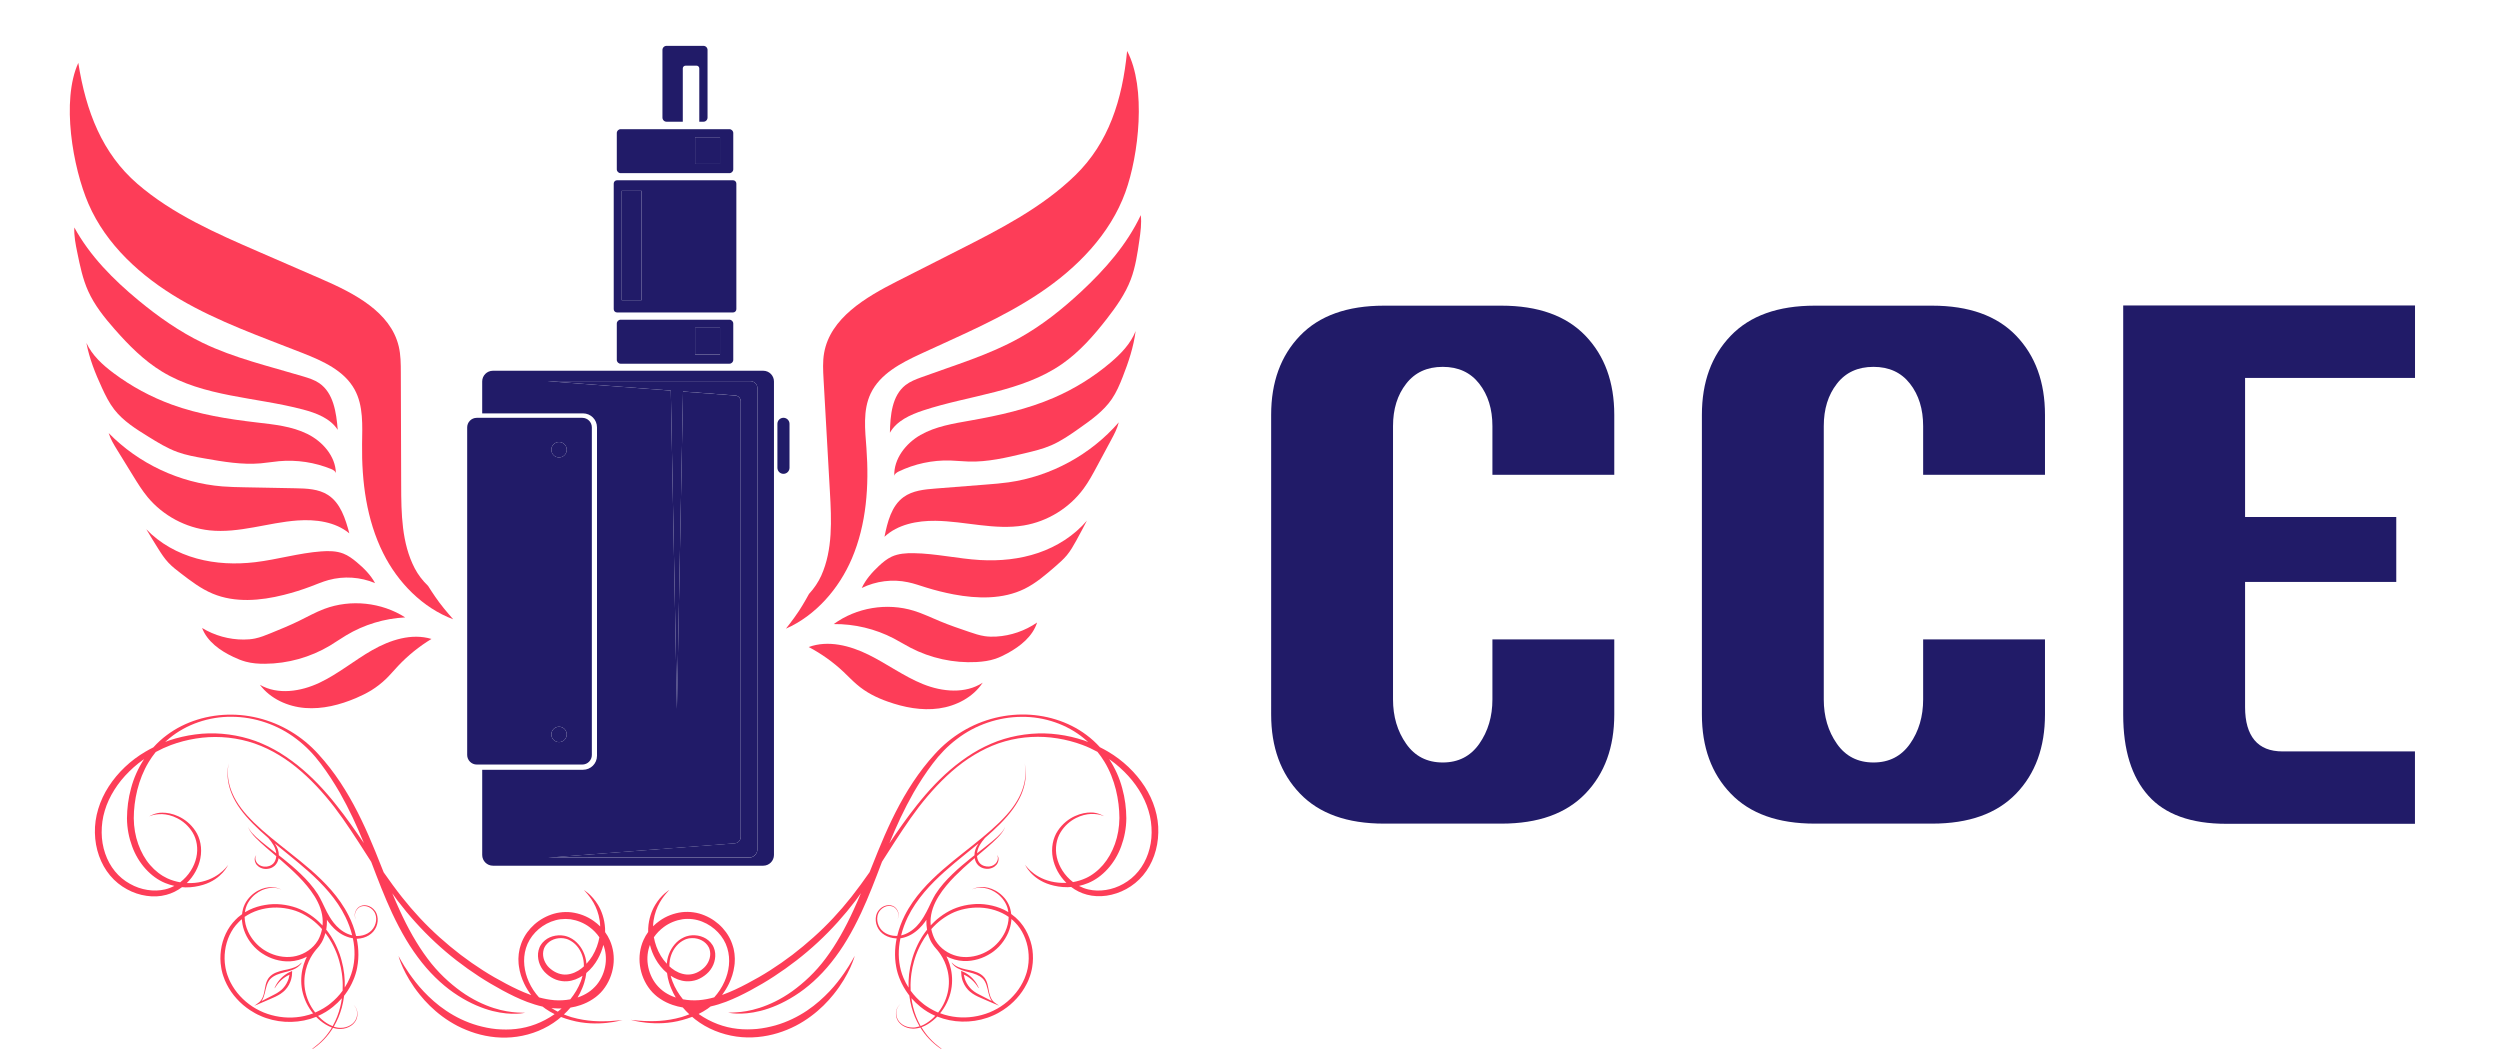 <?xml version="1.0" encoding="utf-8"?>
<!-- Generator: Adobe Illustrator 16.0.0, SVG Export Plug-In . SVG Version: 6.00 Build 0)  -->
<!DOCTYPE svg PUBLIC "-//W3C//DTD SVG 1.1//EN" "http://www.w3.org/Graphics/SVG/1.1/DTD/svg11.dtd">
<svg version="1.1" id="Calque_1" xmlns="http://www.w3.org/2000/svg" xmlns:xlink="http://www.w3.org/1999/xlink" x="0px" y="0px"
	 width="135.875px" height="57px" viewBox="0 0 135.875 57" enable-background="new 0 0 135.875 57" xml:space="preserve">
<circle fill="#211B68" cx="30.384" cy="24.443" r="0.419"/>
<rect x="33.792" y="10.375" fill="#211B68" width="1.076" height="5.942"/>
<path fill="#211B68" d="M36.792,38.527l0.331-17.249l2.843,0.218c0.165,0.012,0.293,0.15,0.293,0.315v23.672
	c0,0.184-0.142,0.336-0.325,0.351l-10.157,0.778H40.7c0.259,0,0.469-0.211,0.469-0.471V21.104c0-0.214-0.174-0.388-0.388-0.388
	H29.776l6.683,0.513L36.792,38.527z"/>
<circle fill="#211B68" cx="30.384" cy="39.916" r="0.418"/>
<rect x="37.778" y="7.458" fill="#211B68" width="1.355" height="1.453"/>
<path fill="#211B68" d="M25.323-100.92c0.057,0.051,0.115,0.1,0.175,0.147c0.097-0.049,0.194-0.104,0.29-0.166
	c-0.034,0.003-0.067,0.007-0.101,0.01C25.565-100.919,25.444-100.917,25.323-100.92z"/>
<path fill="#211B68" d="M19.047-100.929c-0.034-0.003-0.067-0.007-0.101-0.01c0.096,0.062,0.193,0.117,0.29,0.166
	c0.06-0.047,0.118-0.097,0.175-0.147C19.29-100.917,19.168-100.919,19.047-100.929z"/>
<rect x="37.778" y="17.814" fill="#211B68" width="1.355" height="1.453"/>
<path fill="#FD3D58" d="M33.104,55.499c-0.473,0.019-1.185,0.028-2.034-0.214c-0.138-0.043-0.28-0.092-0.423-0.15
	c0.125-0.115,0.247-0.238,0.357-0.371c0.188-0.029,0.373-0.076,0.553-0.138c0.234-0.08,0.46-0.188,0.667-0.327
	c0.051-0.031,0.101-0.072,0.151-0.107l0.072-0.059c0.027-0.021,0.043-0.033,0.077-0.066l0.122-0.117l0.128-0.146
	c0.311-0.388,0.497-0.852,0.56-1.322c0.065-0.473-0.001-0.957-0.195-1.388c-0.068-0.153-0.153-0.297-0.251-0.432
	c0.001-0.07,0-0.138-0.003-0.206c-0.029-0.518-0.191-0.95-0.377-1.264c-0.338-0.567-0.772-0.816-0.772-0.816s0.018,0.02,0.051,0.055
	c0.034,0.035,0.082,0.092,0.142,0.161c0.119,0.144,0.29,0.363,0.436,0.679c0.132,0.287,0.244,0.656,0.256,1.082
	c-0.109-0.107-0.226-0.207-0.349-0.293c-0.363-0.262-0.786-0.418-1.213-0.474c-0.212-0.026-0.437-0.021-0.635,0.008
	c-0.221,0.029-0.415,0.089-0.607,0.167c-0.76,0.313-1.332,0.951-1.538,1.676l-0.036,0.125c-0.01,0.043-0.017,0.094-0.026,0.14
	l-0.024,0.141l-0.01,0.136l-0.009,0.135l0.005,0.134l0.006,0.134l0.016,0.131c0.046,0.346,0.152,0.667,0.293,0.959
	c0.107,0.223,0.235,0.426,0.376,0.609c-0.024-0.008-0.048-0.014-0.071-0.023c-0.436-0.16-0.867-0.365-1.292-0.591
	c-0.425-0.224-0.847-0.462-1.257-0.726c-0.411-0.262-0.814-0.543-1.207-0.842c-0.392-0.299-0.772-0.616-1.144-0.948
	c-0.743-0.665-1.427-1.397-2.054-2.192c-0.346-0.436-0.673-0.889-0.994-1.348c-0.15-0.378-0.302-0.76-0.459-1.147
	c-0.456-1.116-0.974-2.261-1.644-3.346c-0.334-0.544-0.707-1.067-1.124-1.563c-0.207-0.24-0.422-0.488-0.658-0.713
	c-0.235-0.225-0.486-0.432-0.751-0.619c-0.532-0.375-1.117-0.672-1.73-0.869c-0.613-0.201-1.254-0.307-1.891-0.313
	c-1.273-0.012-2.538,0.37-3.523,1.108c-0.271,0.199-0.516,0.426-0.738,0.671c-0.145,0.073-0.289,0.149-0.429,0.233
	c-0.812,0.475-1.503,1.131-1.997,1.894c-0.493,0.761-0.773,1.651-0.75,2.518c0.015,0.862,0.306,1.698,0.827,2.319
	c0.261,0.313,0.575,0.563,0.915,0.747c0.337,0.187,0.701,0.307,1.066,0.358c0.365,0.055,0.731,0.039,1.075-0.055
	c0.313-0.081,0.606-0.23,0.852-0.417c0.063,0.005,0.128,0.011,0.19,0.013c0.351,0.004,0.67-0.054,0.948-0.137
	c1.03-0.307,1.37-1.088,1.37-1.088s-0.024,0.032-0.072,0.094c-0.049,0.06-0.122,0.146-0.233,0.243
	c-0.215,0.198-0.583,0.451-1.114,0.576c-0.244,0.06-0.528,0.09-0.829,0.076c0.394-0.386,0.643-0.865,0.736-1.339
	c0.111-0.557-0.006-1.106-0.269-1.494c-0.259-0.391-0.602-0.646-0.925-0.794c-0.324-0.149-0.63-0.201-0.875-0.198
	c-0.392-0.007-0.708,0.2-0.708,0.2s0.06-0.021,0.177-0.062c0.059-0.019,0.272-0.066,0.529-0.058
	c0.233,0.011,0.521,0.069,0.822,0.226c0.299,0.152,0.61,0.409,0.831,0.775c0.221,0.366,0.311,0.855,0.199,1.355
	c-0.11,0.496-0.414,0.994-0.878,1.348c-0.233-0.041-0.471-0.109-0.707-0.219c-0.083-0.039-0.168-0.088-0.244-0.131
	c-0.088-0.058-0.165-0.108-0.241-0.168c-0.156-0.119-0.305-0.261-0.44-0.418c-0.273-0.313-0.491-0.703-0.646-1.136
	c-0.156-0.435-0.239-0.913-0.244-1.409c0.001-0.496,0.064-1.022,0.192-1.539c0.131-0.519,0.329-1.037,0.621-1.518
	c0.113-0.188,0.24-0.366,0.38-0.542c0.263-0.144,0.539-0.271,0.824-0.378c0.433-0.16,0.886-0.28,1.352-0.354
	c0.93-0.152,1.914-0.104,2.852,0.16c0.115,0.037,0.235,0.071,0.348,0.109c0.115,0.044,0.232,0.086,0.347,0.132l0.335,0.149
	l0.33,0.168c0.434,0.238,0.849,0.515,1.237,0.83c0.778,0.629,1.464,1.379,2.084,2.178c0.616,0.808,1.165,1.667,1.716,2.527
	c0.095,0.147,0.19,0.297,0.286,0.446c0.368,0.97,0.729,1.914,1.139,2.792c0.237,0.503,0.488,0.985,0.757,1.436
	c0.269,0.453,0.562,0.871,0.867,1.255c0.613,0.766,1.294,1.37,1.967,1.795c0.671,0.429,1.32,0.692,1.873,0.832
	c1.09,0.272,1.764,0.093,1.764,0.093s-0.04,0-0.117,0c-0.078,0-0.192-0.003-0.341-0.014c-0.296-0.021-0.733-0.073-1.259-0.245
	c-0.524-0.169-1.14-0.451-1.764-0.897c-0.621-0.447-1.267-1.035-1.827-1.793c-0.566-0.756-1.071-1.652-1.521-2.645
	c-0.134-0.292-0.265-0.594-0.392-0.898c0.093,0.133,0.186,0.264,0.283,0.393c0.619,0.814,1.31,1.582,2.053,2.273
	c0.744,0.693,1.545,1.311,2.381,1.855c0.417,0.273,0.846,0.521,1.278,0.757c0.434,0.233,0.873,0.45,1.335,0.625
	c0.274,0.103,0.554,0.19,0.84,0.255c0.053,0.042,0.106,0.081,0.161,0.121c0.161,0.111,0.325,0.205,0.489,0.287
	c-0.008,0.007-0.015,0.012-0.022,0.019c-0.631,0.439-1.352,0.71-2.078,0.789c-0.358,0.042-0.717,0.037-1.066,0.007
	c-0.35-0.033-0.686-0.106-1.009-0.195c-0.646-0.185-1.222-0.471-1.711-0.801c-0.492-0.326-0.895-0.699-1.229-1.051
	c-0.333-0.353-0.587-0.695-0.789-0.982c-0.201-0.289-0.341-0.528-0.436-0.692c-0.093-0.165-0.142-0.253-0.142-0.253
	s0.248,0.984,1.16,2.107c0.317,0.394,0.717,0.804,1.221,1.178c0.251,0.186,0.528,0.361,0.829,0.518
	c0.302,0.154,0.628,0.288,0.973,0.396c0.69,0.211,1.466,0.304,2.257,0.188c0.78-0.111,1.572-0.418,2.226-0.929
	c0.058-0.045,0.113-0.093,0.169-0.142c0.182,0.072,0.362,0.125,0.534,0.173c1.453,0.407,2.807-0.011,2.807-0.011
	s-0.063,0.01-0.186,0.022S33.343,55.486,33.104,55.499z M7.123,42.841c-0.152,0.548-0.217,1.095-0.222,1.634
	c0.004,0.539,0.106,1.058,0.28,1.525c0.342,0.943,1.027,1.675,1.791,1.991c0.168,0.069,0.337,0.12,0.504,0.157
	c-0.158,0.084-0.327,0.149-0.511,0.192c-0.298,0.07-0.625,0.079-0.951,0.028c-0.326-0.051-0.652-0.161-0.954-0.334
	c-0.304-0.168-0.583-0.396-0.812-0.678c-0.459-0.561-0.718-1.318-0.722-2.107c-0.002-0.395,0.048-0.796,0.168-1.188
	c0.115-0.392,0.295-0.771,0.52-1.131c0.224-0.359,0.499-0.695,0.812-1.002c0.156-0.154,0.32-0.302,0.494-0.44
	c0.09-0.066,0.18-0.134,0.27-0.201c0.014-0.011,0.027-0.019,0.041-0.028C7.505,41.756,7.266,42.295,7.123,42.841z M18.293,43.773
	c-0.632-0.805-1.333-1.555-2.126-2.186c-0.397-0.313-0.813-0.602-1.254-0.844l-0.334-0.174l-0.344-0.156l-0.345-0.139
	c-0.12-0.043-0.238-0.077-0.356-0.117c-0.956-0.284-1.96-0.371-2.925-0.24c-0.482,0.063-0.955,0.173-1.409,0.324
	c-0.076,0.027-0.15,0.057-0.224,0.084c0.076-0.069,0.155-0.141,0.237-0.205c0.909-0.747,2.134-1.178,3.383-1.163
	c1.248,0.005,2.511,0.435,3.513,1.205c0.507,0.383,0.942,0.836,1.324,1.346c0.379,0.501,0.721,1.033,1.034,1.571
	c0.509,0.896,0.936,1.822,1.312,2.746C19.303,45.127,18.82,44.432,18.293,43.773z M32.793,51.355
	c0.126,0.328,0.168,0.701,0.115,1.063c-0.056,0.396-0.218,0.788-0.475,1.103l-0.095,0.106l-0.122,0.119l-0.111,0.094
	c-0.042,0.03-0.083,0.062-0.126,0.091c-0.173,0.114-0.364,0.207-0.565,0.275c-0.007,0.003-0.015,0.005-0.022,0.007
	c0.044-0.075,0.088-0.153,0.127-0.229c0.042-0.096,0.087-0.178,0.129-0.283c0.04-0.096,0.076-0.193,0.106-0.294
	c0.053-0.171,0.091-0.347,0.112-0.525c0.264-0.219,0.468-0.481,0.621-0.755C32.629,51.874,32.728,51.613,32.793,51.355z
	 M29.58,51.521l0.008-0.018l0.017-0.031c0.022-0.048,0.043-0.07,0.066-0.105c0.052-0.066,0.114-0.128,0.184-0.182
	c0.072-0.051,0.151-0.094,0.235-0.127c0.169-0.064,0.358-0.086,0.541-0.062c0.045,0.008,0.092,0.014,0.135,0.028
	c0.021,0.008,0.047,0.013,0.065,0.02l0.069,0.028c0.083,0.038,0.165,0.086,0.242,0.143c0.306,0.229,0.506,0.595,0.569,0.978
	c0.018,0.107,0.025,0.219,0.023,0.328c-0.038,0.033-0.075,0.067-0.116,0.101c-0.234,0.188-0.521,0.319-0.82,0.344
	c-0.299,0.022-0.604-0.085-0.861-0.295c-0.25-0.19-0.427-0.508-0.423-0.841c0.002-0.083,0.016-0.164,0.04-0.242l0.022-0.059
	C29.579,51.525,29.584,51.514,29.58,51.521z M29.296,54.208c-0.22-0.245-0.414-0.528-0.557-0.854
	c-0.245-0.543-0.347-1.201-0.151-1.828c0.186-0.618,0.702-1.174,1.365-1.433c0.163-0.063,0.344-0.112,0.512-0.132
	c0.188-0.021,0.362-0.021,0.546,0.001c0.361,0.056,0.72,0.196,1.025,0.423c0.208,0.153,0.394,0.342,0.541,0.559
	c-0.06,0.336-0.182,0.685-0.381,1.015c-0.091,0.147-0.199,0.29-0.321,0.423c-0.006-0.068-0.015-0.142-0.029-0.212
	c-0.079-0.411-0.296-0.794-0.625-1.056c-0.082-0.063-0.173-0.119-0.269-0.163l-0.068-0.03c-0.028-0.012-0.051-0.02-0.077-0.027
	c-0.05-0.02-0.102-0.027-0.153-0.039c-0.207-0.039-0.421-0.022-0.624,0.035c-0.1,0.031-0.197,0.073-0.289,0.129
	c-0.09,0.058-0.174,0.125-0.247,0.207c-0.034,0.041-0.076,0.092-0.097,0.131l-0.02,0.03L29.368,51.4l-0.012,0.023l-0.035,0.075
	c-0.042,0.101-0.067,0.208-0.078,0.315c-0.036,0.429,0.154,0.854,0.469,1.121c0.149,0.135,0.325,0.241,0.515,0.314
	c0.191,0.068,0.396,0.098,0.595,0.084c0.316-0.02,0.6-0.143,0.839-0.3c-0.026,0.104-0.059,0.208-0.097,0.31
	c-0.137,0.357-0.333,0.68-0.568,0.971c-0.284,0.054-0.579,0.068-0.874,0.047C29.849,54.337,29.571,54.283,29.296,54.208z
	 M30.316,54.984c-0.116-0.061-0.232-0.125-0.347-0.198c0.041,0.003,0.08,0.008,0.121,0.013c0.145,0.012,0.29,0.014,0.435,0.01
	C30.457,54.869,30.387,54.927,30.316,54.984z"/>
<path fill="#FD3D58" d="M20.481,49.698c-0.009-0.023-0.017-0.046-0.026-0.068c-0.011-0.021-0.022-0.044-0.033-0.065
	c-0.012-0.02-0.022-0.037-0.037-0.058c-0.056-0.077-0.123-0.141-0.197-0.19c-0.148-0.1-0.324-0.137-0.476-0.11
	c-0.039,0.008-0.075,0.019-0.11,0.033c-0.033,0.013-0.065,0.03-0.095,0.051c-0.058,0.041-0.102,0.093-0.135,0.144
	c-0.035,0.053-0.058,0.106-0.072,0.158c-0.016,0.051-0.02,0.102-0.021,0.145c0.001,0.09,0.024,0.156,0.048,0.197
	c0.009,0.021,0.022,0.034,0.028,0.043c0.007,0.013,0.01,0.018,0.01,0.018s-0.003-0.006-0.009-0.018
	c-0.006-0.009-0.019-0.022-0.027-0.045c-0.022-0.041-0.042-0.108-0.04-0.195c0.002-0.043,0.008-0.09,0.025-0.139
	c0.015-0.052,0.04-0.103,0.075-0.149c0.035-0.05,0.078-0.097,0.134-0.134c0.027-0.017,0.056-0.032,0.091-0.045
	c0.032-0.012,0.066-0.021,0.102-0.024c0.144-0.021,0.307,0.021,0.44,0.119c0.067,0.046,0.128,0.108,0.175,0.18
	c0.012,0.017,0.022,0.037,0.034,0.058c0.009,0.02,0.018,0.039,0.027,0.059c0.008,0.02,0.015,0.041,0.021,0.063
	c0.006,0.021,0.011,0.045,0.017,0.064c0.036,0.175,0.009,0.365-0.071,0.537c-0.039,0.084-0.093,0.162-0.156,0.23
	c-0.066,0.069-0.141,0.127-0.224,0.174c-0.165,0.092-0.354,0.138-0.541,0.141c-0.028,0.001-0.056,0-0.084-0.001
	c-0.092-0.39-0.231-0.761-0.405-1.106c-0.257-0.514-0.586-0.969-0.94-1.379c-0.355-0.408-0.736-0.771-1.118-1.105
	c-0.381-0.332-0.764-0.637-1.131-0.928c-0.734-0.58-1.406-1.111-1.949-1.641c-0.271-0.264-0.51-0.525-0.706-0.788
	c-0.196-0.262-0.35-0.522-0.459-0.771c-0.221-0.498-0.271-0.933-0.264-1.225c0.002-0.145,0.019-0.257,0.03-0.33
	c0.014-0.074,0.021-0.113,0.021-0.113s-0.009,0.039-0.025,0.113c-0.013,0.073-0.034,0.185-0.04,0.33
	c-0.007,0.147-0.003,0.329,0.031,0.54c0.033,0.21,0.097,0.448,0.204,0.702c0.106,0.255,0.256,0.521,0.449,0.789
	c0.193,0.27,0.429,0.541,0.697,0.813c0.252,0.256,0.534,0.516,0.837,0.777c0.045,0.055,0.097,0.114,0.149,0.186
	c0.048,0.064,0.096,0.138,0.141,0.217c0.022,0.04,0.042,0.084,0.06,0.124c0.019,0.049,0.035,0.089,0.047,0.137
	c0.016,0.054,0.024,0.108,0.029,0.167c-0.164-0.129-0.319-0.248-0.462-0.361c-0.25-0.197-0.465-0.371-0.631-0.525
	c-0.167-0.154-0.285-0.289-0.349-0.395c-0.017-0.025-0.029-0.05-0.04-0.068c-0.01-0.021-0.018-0.039-0.024-0.055
	c-0.01-0.029-0.015-0.046-0.015-0.046s0.003,0.017,0.012,0.048c0.004,0.016,0.012,0.031,0.02,0.056
	c0.009,0.021,0.021,0.047,0.035,0.071c0.059,0.11,0.167,0.256,0.328,0.422c0.159,0.164,0.365,0.354,0.607,0.563
	c0.16,0.139,0.335,0.287,0.521,0.445c-0.007,0.092-0.027,0.181-0.067,0.26c-0.021,0.044-0.05,0.086-0.079,0.119l-0.028,0.029
	c-0.009,0.012-0.018,0.018-0.026,0.023c-0.016,0.016-0.036,0.027-0.056,0.042c-0.081,0.052-0.175,0.081-0.268,0.093
	c-0.093,0.01-0.186,0-0.268-0.027c-0.083-0.027-0.153-0.069-0.209-0.123c-0.053-0.053-0.091-0.114-0.112-0.174
	c-0.021-0.061-0.027-0.115-0.022-0.162c0.005-0.045,0.018-0.08,0.029-0.104c0.013-0.021,0.021-0.033,0.021-0.033
	s-0.01,0.01-0.027,0.028c-0.015,0.021-0.038,0.056-0.05,0.103c-0.013,0.05-0.017,0.112-0.001,0.183
	c0.015,0.069,0.047,0.146,0.104,0.215c0.057,0.065,0.136,0.129,0.231,0.166c0.094,0.04,0.203,0.062,0.315,0.052
	c0.111-0.008,0.228-0.035,0.33-0.101c0.025-0.017,0.05-0.033,0.075-0.054c0.012-0.012,0.026-0.021,0.035-0.031l0.028-0.029
	c0.043-0.049,0.076-0.099,0.104-0.152c0.034-0.068,0.055-0.142,0.067-0.215c0.054,0.047,0.109,0.094,0.165,0.141
	c0.295,0.258,0.61,0.539,0.922,0.856c0.156,0.158,0.31,0.327,0.458,0.507c0.147,0.178,0.288,0.369,0.414,0.572
	c0.125,0.203,0.235,0.419,0.313,0.648c0.079,0.229,0.125,0.47,0.128,0.712c0,0.075-0.003,0.149-0.01,0.224
	c-0.019-0.021-0.037-0.039-0.056-0.058c-0.09-0.101-0.191-0.187-0.291-0.278c-0.053-0.042-0.106-0.084-0.159-0.127
	c-0.052-0.043-0.112-0.08-0.168-0.12c-0.225-0.149-0.474-0.286-0.741-0.381c-0.267-0.093-0.548-0.155-0.835-0.185
	c-0.289-0.031-0.584-0.02-0.875,0.031c-0.292,0.047-0.582,0.135-0.855,0.266c-0.067,0.035-0.134,0.072-0.202,0.107
	c-0.013,0.01-0.025,0.016-0.038,0.024c0.005-0.042,0.013-0.081,0.021-0.121c0.004-0.022,0.01-0.047,0.015-0.067
	c0.004-0.021,0.013-0.047,0.02-0.068c0.015-0.043,0.029-0.084,0.047-0.127c0.036-0.082,0.079-0.159,0.126-0.229
	c0.096-0.144,0.209-0.266,0.33-0.362c0.241-0.196,0.501-0.299,0.723-0.336c0.222-0.041,0.402-0.018,0.52,0.014
	c0.06,0.014,0.104,0.029,0.133,0.042c0.03,0.011,0.045,0.017,0.045,0.017s-0.015-0.007-0.044-0.021
	c-0.028-0.014-0.072-0.03-0.13-0.049c-0.116-0.037-0.298-0.078-0.531-0.05c-0.115,0.015-0.242,0.042-0.373,0.093
	c-0.131,0.052-0.267,0.123-0.398,0.221c-0.132,0.097-0.258,0.22-0.368,0.369c-0.054,0.074-0.104,0.156-0.146,0.244
	c-0.021,0.043-0.041,0.092-0.058,0.139c-0.008,0.023-0.015,0.042-0.023,0.07c-0.006,0.023-0.013,0.049-0.019,0.072
	c-0.021,0.082-0.036,0.167-0.045,0.254c-0.032,0.019-0.062,0.047-0.092,0.069l-0.092,0.072l-0.045,0.036
	c-0.014,0.016-0.027,0.026-0.04,0.041l-0.08,0.076c-0.115,0.109-0.208,0.231-0.301,0.357c-0.086,0.128-0.168,0.264-0.233,0.404
	c-0.133,0.283-0.225,0.588-0.265,0.9c-0.042,0.313-0.041,0.631,0.015,0.946l0.021,0.121l0.027,0.112l0.014,0.057l0.003,0.014
	c0.003,0.012,0.003,0.012,0.005,0.018l0.009,0.029l0.036,0.113c0.026,0.076,0.054,0.15,0.084,0.227
	c0.033,0.072,0.063,0.146,0.101,0.217c0.144,0.285,0.328,0.551,0.544,0.787c0.106,0.121,0.224,0.229,0.345,0.336
	c0.124,0.103,0.25,0.201,0.386,0.289c0.066,0.045,0.136,0.087,0.207,0.125c0.036,0.022,0.07,0.041,0.104,0.06l0.052,0.025
	l0.026,0.015l0.013,0.007c0.004,0.003,0.014,0.007,0.017,0.007c0.073,0.032,0.145,0.07,0.22,0.099
	c0.075,0.028,0.149,0.063,0.227,0.086c0.879,0.3,1.865,0.276,2.719-0.066c0.075,0.076,0.155,0.15,0.238,0.218
	c0.183,0.148,0.386,0.273,0.599,0.353c0.006,0.002,0.013,0.005,0.021,0.006c-0.14,0.231-0.293,0.438-0.45,0.608
	c-0.368,0.397-0.731,0.638-0.99,0.77c-0.032,0.018-0.063,0.033-0.092,0.049c-0.029,0.014-0.057,0.025-0.082,0.037
	c-0.026,0.01-0.049,0.021-0.07,0.031c-0.022,0.009-0.042,0.018-0.06,0.023c-0.07,0.027-0.106,0.041-0.106,0.041
	s0.036-0.014,0.107-0.039c0.018-0.006,0.038-0.014,0.06-0.021c0.021-0.01,0.045-0.02,0.071-0.029
	c0.025-0.011,0.053-0.021,0.083-0.035c0.029-0.016,0.06-0.028,0.094-0.045c0.066-0.031,0.138-0.072,0.216-0.115
	c0.077-0.047,0.162-0.098,0.248-0.157c0.174-0.123,0.364-0.28,0.554-0.479c0.165-0.173,0.326-0.379,0.477-0.619
	c0.081,0.025,0.162,0.043,0.244,0.053c0.027,0.002,0.054,0.007,0.082,0.007c0.026,0.001,0.052,0.002,0.08,0.001
	c0.054,0,0.106-0.006,0.158-0.014c0.206-0.034,0.39-0.123,0.523-0.246c0.065-0.063,0.121-0.135,0.158-0.203
	c0.039-0.075,0.062-0.149,0.073-0.223c0.011-0.072,0.012-0.141,0.006-0.203c-0.008-0.063-0.02-0.118-0.039-0.168
	c-0.035-0.1-0.085-0.166-0.124-0.205c-0.018-0.021-0.036-0.032-0.046-0.043c-0.011-0.01-0.016-0.017-0.016-0.017
	s0.005,0.007,0.016,0.017c0.01,0.011,0.027,0.022,0.044,0.045c0.037,0.039,0.086,0.107,0.117,0.205
	c0.017,0.05,0.027,0.104,0.033,0.166c0.004,0.063,0.001,0.129-0.013,0.199c-0.013,0.068-0.038,0.142-0.077,0.211
	c-0.04,0.07-0.092,0.133-0.157,0.19c-0.131,0.114-0.31,0.192-0.506,0.22c-0.049,0.006-0.1,0.01-0.15,0.008
	c-0.024,0.002-0.051,0-0.077-0.002c-0.025-0.002-0.051-0.006-0.077-0.01c-0.071-0.012-0.143-0.027-0.213-0.051
	c0.01-0.016,0.019-0.031,0.029-0.047c0.081-0.143,0.159-0.299,0.229-0.465c0.067-0.166,0.129-0.342,0.18-0.526
	c0.055-0.203,0.097-0.419,0.125-0.644c0.017-0.021,0.034-0.043,0.051-0.063c0.188-0.252,0.343-0.524,0.461-0.813l0.043-0.107
	c0.014-0.036,0.026-0.073,0.039-0.111c0.012-0.037,0.025-0.074,0.036-0.111l0.029-0.106l0.015-0.056l0.007-0.026l0.006-0.032
	l0.023-0.111c0.017-0.075,0.024-0.152,0.036-0.228c0.039-0.304,0.039-0.608,0.008-0.907c-0.016-0.144-0.038-0.285-0.067-0.426
	c0.019-0.001,0.038-0.003,0.057-0.003c0.206-0.012,0.415-0.069,0.595-0.18c0.089-0.054,0.173-0.123,0.241-0.2
	c0.071-0.082,0.125-0.171,0.167-0.266c0.08-0.189,0.102-0.4,0.055-0.592C20.495,49.745,20.489,49.723,20.481,49.698z M17.276,48.602
	c-0.271-0.425-0.598-0.778-0.923-1.094c-0.325-0.314-0.653-0.588-0.959-0.835c-0.081-0.065-0.161-0.129-0.239-0.188
	c0-0.109-0.019-0.215-0.051-0.313c-0.016-0.051-0.039-0.104-0.06-0.146c-0.025-0.049-0.049-0.09-0.076-0.133
	c-0.014-0.021-0.027-0.039-0.041-0.059c0.241,0.201,0.493,0.404,0.752,0.614c0.362,0.296,0.74,0.604,1.113,0.938
	c0.374,0.337,0.745,0.698,1.088,1.104c0.342,0.406,0.657,0.854,0.898,1.352c0.152,0.315,0.277,0.646,0.363,0.993
	c-0.08-0.019-0.16-0.043-0.235-0.074c-0.164-0.069-0.311-0.163-0.438-0.268c-0.063-0.052-0.123-0.107-0.175-0.162
	c-0.056-0.058-0.103-0.113-0.149-0.17c-0.18-0.226-0.297-0.442-0.377-0.593c-0.04-0.077-0.069-0.139-0.088-0.178
	c-0.021-0.043-0.031-0.064-0.031-0.064S17.41,48.813,17.276,48.602z M13.457,49.73c0.062-0.035,0.125-0.067,0.186-0.102
	c0.508-0.247,1.078-0.338,1.623-0.291c0.272,0.023,0.539,0.079,0.792,0.163c0.254,0.086,0.487,0.21,0.709,0.354
	c0.053,0.037,0.108,0.069,0.16,0.109c0.051,0.039,0.102,0.079,0.153,0.119c0.097,0.086,0.195,0.169,0.282,0.262
	c0.045,0.047,0.09,0.092,0.13,0.141c0.003,0.005,0.007,0.007,0.01,0.012c-0.021,0.102-0.046,0.197-0.081,0.296
	c-0.009,0.028-0.022,0.058-0.033,0.087l-0.017,0.043l-0.004,0.012l-0.002,0.004c0,0.002,0,0.002-0.001,0.002l-0.011,0.022
	c-0.014,0.028-0.027,0.06-0.041,0.087l-0.044,0.077c-0.063,0.103-0.138,0.2-0.222,0.288c-0.338,0.355-0.821,0.572-1.307,0.595
	c-0.487,0.025-0.974-0.118-1.37-0.37c-0.024-0.018-0.049-0.031-0.074-0.048l-0.071-0.052l-0.015-0.011l-0.018-0.015l-0.036-0.029
	l-0.07-0.055c-0.041-0.041-0.083-0.076-0.123-0.115c-0.039-0.043-0.081-0.082-0.117-0.125c-0.149-0.172-0.27-0.358-0.361-0.556
	c-0.121-0.262-0.184-0.538-0.189-0.802C13.35,49.801,13.403,49.766,13.457,49.73z M16.979,55.091l-0.104,0.035l-0.052,0.019
	l-0.054,0.015c-0.073,0.021-0.145,0.042-0.218,0.057l-0.11,0.022l-0.112,0.02c-0.595,0.096-1.216,0.039-1.789-0.154
	c-0.072-0.022-0.141-0.054-0.212-0.078c-0.071-0.028-0.138-0.063-0.207-0.094c-0.063-0.033-0.14-0.07-0.203-0.106
	c-0.063-0.037-0.128-0.073-0.191-0.116c-0.128-0.081-0.246-0.174-0.363-0.271c-0.113-0.1-0.224-0.201-0.324-0.313
	c-0.204-0.222-0.375-0.47-0.511-0.735c-0.036-0.064-0.063-0.136-0.094-0.203c-0.028-0.068-0.055-0.138-0.079-0.207l-0.033-0.107
	l-0.008-0.025c-0.001-0.004-0.003-0.013-0.003-0.011l-0.003-0.015l-0.014-0.057l-0.027-0.109l-0.02-0.107
	c-0.051-0.29-0.054-0.589-0.016-0.878c0.036-0.292,0.119-0.575,0.24-0.838c0.06-0.131,0.134-0.255,0.212-0.376
	c0.084-0.114,0.172-0.23,0.273-0.327l0.079-0.078c0.013-0.013,0.026-0.026,0.039-0.038l0.041-0.033l0.032-0.024
	c0.001,0.035,0.003,0.067,0.007,0.104c0.02,0.217,0.079,0.438,0.17,0.653c0.092,0.214,0.218,0.42,0.374,0.608
	c0.038,0.049,0.082,0.092,0.123,0.139c0.044,0.044,0.092,0.087,0.137,0.132l0.07,0.058l0.035,0.028l0.018,0.017l0.022,0.017
	l0.076,0.056c0.026,0.02,0.053,0.035,0.08,0.053c0.213,0.14,0.45,0.252,0.702,0.326c0.126,0.035,0.255,0.064,0.388,0.082
	c0.133,0.017,0.267,0.021,0.402,0.017c0.32-0.015,0.64-0.104,0.927-0.255c-0.062,0.126-0.124,0.269-0.174,0.43
	c-0.055,0.175-0.098,0.371-0.119,0.579c-0.021,0.207-0.02,0.433,0.01,0.655c0.03,0.229,0.093,0.457,0.182,0.679
	c0.088,0.221,0.208,0.433,0.351,0.629c0.03,0.04,0.061,0.079,0.093,0.119C17.006,55.08,16.993,55.086,16.979,55.091z M18.491,54.729
	c-0.046,0.184-0.102,0.357-0.165,0.521c-0.065,0.165-0.137,0.316-0.215,0.463c-0.011,0.02-0.022,0.037-0.033,0.057
	c-0.01-0.004-0.021-0.008-0.032-0.013c-0.201-0.08-0.392-0.205-0.563-0.354c-0.068-0.059-0.134-0.121-0.197-0.188
	c0.29-0.127,0.562-0.29,0.808-0.492c0.177-0.144,0.34-0.3,0.489-0.47C18.56,54.416,18.529,54.576,18.491,54.729z M18.621,53.844
	c-0.188,0.262-0.414,0.497-0.668,0.698c-0.029,0.022-0.057,0.049-0.087,0.069l-0.091,0.065c-0.06,0.044-0.124,0.081-0.187,0.121
	c-0.063,0.041-0.13,0.072-0.195,0.109c-0.032,0.019-0.067,0.032-0.101,0.05l-0.099,0.046c-0.021,0.011-0.042,0.021-0.064,0.027
	c-0.037-0.048-0.072-0.095-0.106-0.146c-0.131-0.189-0.239-0.398-0.316-0.609c-0.078-0.213-0.131-0.434-0.152-0.646
	c-0.022-0.218-0.016-0.423,0.01-0.619c0.025-0.194,0.071-0.376,0.127-0.536c0.056-0.162,0.123-0.304,0.19-0.426
	c0.067-0.121,0.135-0.222,0.194-0.301c0.028-0.042,0.057-0.072,0.081-0.104c0.017-0.021,0.034-0.041,0.049-0.059
	c0.003-0.004,0.007-0.007,0.01-0.009c0.095-0.104,0.179-0.213,0.252-0.334l0.052-0.095c0.015-0.029,0.028-0.06,0.042-0.088
	l0.01-0.023l0.004-0.01l0.002-0.006l0.005-0.012l0.019-0.048c0.012-0.03,0.026-0.063,0.036-0.096
	c0.018-0.05,0.032-0.099,0.046-0.149c0.015,0.02,0.03,0.039,0.046,0.061c0.038,0.049,0.071,0.103,0.106,0.152l0.052,0.076
	l0.048,0.08c0.031,0.053,0.064,0.104,0.093,0.158c0.028,0.054,0.057,0.107,0.084,0.161c0.029,0.053,0.051,0.108,0.078,0.161
	c0.053,0.108,0.092,0.222,0.137,0.33c0.036,0.111,0.078,0.221,0.107,0.332c0.066,0.223,0.108,0.444,0.142,0.662
	c0.006,0.055,0.015,0.11,0.02,0.164c0.005,0.055,0.01,0.108,0.015,0.162c0.003,0.055,0.006,0.107,0.01,0.16
	c0.001,0.055,0.003,0.107,0.004,0.16C18.627,53.645,18.625,53.745,18.621,53.844z M19.012,53.148
	c-0.076,0.184-0.169,0.358-0.276,0.526c0.017-0.472-0.033-0.971-0.173-1.478c-0.028-0.117-0.07-0.229-0.105-0.344
	c-0.045-0.112-0.084-0.229-0.137-0.34c-0.026-0.058-0.048-0.115-0.078-0.171c-0.028-0.056-0.057-0.11-0.085-0.167
	c-0.029-0.056-0.063-0.109-0.095-0.165l-0.048-0.081l-0.053-0.082c-0.036-0.052-0.069-0.107-0.108-0.158
	c-0.039-0.053-0.078-0.104-0.117-0.156c-0.002-0.003-0.005-0.006-0.008-0.01c0.004-0.018,0.007-0.032,0.01-0.049
	c0.022-0.137,0.03-0.271,0.029-0.406c0-0.027-0.001-0.055-0.003-0.079c0.064,0.093,0.139,0.192,0.228,0.299
	c0.05,0.058,0.107,0.118,0.166,0.175c0.062,0.061,0.127,0.116,0.198,0.17c0.142,0.11,0.307,0.208,0.491,0.275
	c0.093,0.035,0.188,0.063,0.29,0.08c0.012,0.002,0.026,0.002,0.04,0.004c0.032,0.152,0.057,0.307,0.072,0.46
	C19.306,52.021,19.239,52.609,19.012,53.148z"/>
<path fill="#FD3D58" d="M16.38,52.322c-0.049,0.054-0.101,0.1-0.159,0.14c-0.058,0.04-0.121,0.072-0.185,0.101
	c-0.13,0.056-0.266,0.092-0.406,0.125l-0.21,0.043c-0.071,0.018-0.143,0.035-0.214,0.055c-0.141,0.041-0.284,0.095-0.41,0.182
	c-0.063,0.045-0.122,0.096-0.171,0.155l-0.035,0.046c-0.013,0.02-0.021,0.031-0.031,0.048c-0.021,0.034-0.039,0.067-0.053,0.103
	c-0.062,0.14-0.086,0.285-0.113,0.428c-0.025,0.143-0.051,0.284-0.103,0.417c-0.025,0.065-0.057,0.13-0.097,0.188
	c-0.039,0.058-0.088,0.106-0.144,0.146l-0.231,0.168l0.265-0.11l0.294-0.127c0.099-0.041,0.197-0.082,0.294-0.127
	c0.098-0.043,0.196-0.084,0.293-0.13c0.098-0.047,0.194-0.101,0.288-0.161c0.046-0.029,0.091-0.063,0.134-0.101
	c0.021-0.017,0.042-0.035,0.063-0.056c0.022-0.021,0.041-0.041,0.06-0.06c0.039-0.042,0.073-0.087,0.106-0.131
	c0.033-0.047,0.063-0.095,0.09-0.144c0.027-0.05,0.051-0.102,0.071-0.153c0.01-0.025,0.021-0.052,0.028-0.079
	c0.009-0.025,0.017-0.053,0.024-0.079c0.015-0.056,0.026-0.11,0.034-0.166c0.007-0.056,0.01-0.112,0.012-0.168l0.002-0.104
	l-0.092,0.045l-0.072,0.031l-0.071,0.037l-0.068,0.042l-0.067,0.045l-0.064,0.048l-0.062,0.049l-0.059,0.054l-0.057,0.056
	l-0.054,0.059l-0.051,0.062l-0.048,0.062l-0.044,0.064l-0.042,0.068l-0.038,0.066l-0.035,0.07l-0.03,0.072l0.013,0.006l0.041-0.064
	l0.042-0.064l0.045-0.061l0.048-0.062l0.05-0.058l0.051-0.056l0.054-0.053l0.056-0.05l0.059-0.049l0.061-0.045l0.062-0.043
	l0.063-0.039l0.064-0.037l0.067-0.032l0.035-0.017c-0.002,0.014-0.004,0.029-0.007,0.043c-0.009,0.051-0.02,0.101-0.035,0.147
	c-0.006,0.024-0.014,0.049-0.023,0.072c-0.007,0.022-0.018,0.047-0.027,0.069c-0.019,0.047-0.042,0.092-0.066,0.137
	c-0.024,0.044-0.051,0.088-0.08,0.129c-0.03,0.041-0.061,0.08-0.094,0.117c-0.017,0.02-0.034,0.037-0.051,0.055
	s-0.035,0.035-0.056,0.054c-0.037,0.034-0.077,0.064-0.119,0.093c-0.083,0.063-0.174,0.112-0.267,0.16l-0.284,0.146
	c-0.096,0.048-0.189,0.098-0.284,0.146l-0.127,0.067c0.008-0.013,0.016-0.022,0.023-0.035c0.041-0.063,0.07-0.131,0.095-0.2
	c0.026-0.068,0.045-0.138,0.063-0.209l0.049-0.212c0.033-0.14,0.075-0.276,0.141-0.397c0.016-0.03,0.036-0.06,0.054-0.088
	c0.011-0.012,0.023-0.029,0.033-0.039l0.034-0.037c0.048-0.047,0.101-0.09,0.158-0.125c0.058-0.036,0.119-0.066,0.182-0.094
	c0.064-0.026,0.13-0.051,0.197-0.07c0.135-0.043,0.274-0.075,0.416-0.114c0.071-0.019,0.14-0.042,0.209-0.069
	c0.069-0.025,0.137-0.057,0.202-0.092c0.064-0.035,0.126-0.079,0.181-0.129c0.056-0.049,0.105-0.107,0.142-0.17L16.38,52.322z"/>
<path fill="#FD3D58" d="M62.208,42.739c-0.494-0.763-1.186-1.419-1.997-1.895c-0.14-0.083-0.284-0.159-0.43-0.233
	c-0.222-0.244-0.467-0.471-0.738-0.67c-0.985-0.738-2.25-1.121-3.522-1.108c-0.637,0.008-1.278,0.112-1.892,0.313
	c-0.613,0.197-1.198,0.494-1.73,0.869c-0.265,0.188-0.517,0.396-0.751,0.619c-0.236,0.225-0.452,0.473-0.659,0.713
	c-0.416,0.496-0.789,1.021-1.123,1.563c-0.67,1.085-1.188,2.229-1.644,3.346c-0.158,0.388-0.31,0.771-0.46,1.147
	c-0.32,0.459-0.648,0.912-0.993,1.348c-0.628,0.795-1.311,1.527-2.055,2.191c-0.371,0.332-0.751,0.65-1.143,0.949
	c-0.394,0.299-0.796,0.58-1.207,0.842c-0.41,0.264-0.832,0.502-1.257,0.726c-0.425,0.226-0.856,0.431-1.292,0.591
	c-0.023,0.01-0.048,0.018-0.071,0.023c0.141-0.186,0.268-0.389,0.375-0.609c0.141-0.292,0.247-0.613,0.292-0.959l0.017-0.131
	l0.006-0.134l0.004-0.134l-0.008-0.135l-0.01-0.136l-0.024-0.142c-0.009-0.045-0.016-0.096-0.026-0.139l-0.036-0.125
	c-0.206-0.725-0.778-1.363-1.538-1.676c-0.192-0.079-0.386-0.138-0.606-0.167c-0.199-0.028-0.423-0.034-0.635-0.008
	c-0.427,0.056-0.85,0.212-1.212,0.474c-0.124,0.086-0.24,0.186-0.349,0.293c0.013-0.426,0.124-0.795,0.256-1.082
	c0.145-0.314,0.316-0.535,0.435-0.679c0.06-0.069,0.108-0.126,0.143-0.162c0.034-0.034,0.051-0.054,0.051-0.054
	s-0.434,0.249-0.772,0.816c-0.187,0.313-0.348,0.746-0.377,1.264c-0.004,0.068-0.004,0.136-0.003,0.206
	c-0.098,0.135-0.183,0.278-0.251,0.432c-0.194,0.431-0.26,0.915-0.196,1.388c0.064,0.472,0.249,0.936,0.561,1.322l0.128,0.146
	l0.122,0.117c0.034,0.033,0.05,0.045,0.076,0.066l0.072,0.059c0.05,0.035,0.099,0.076,0.151,0.107
	c0.207,0.139,0.433,0.247,0.667,0.327c0.18,0.062,0.365,0.106,0.553,0.138c0.11,0.133,0.231,0.256,0.356,0.371
	c-0.143,0.059-0.285,0.107-0.423,0.15c-0.849,0.242-1.561,0.232-2.034,0.214c-0.238-0.013-0.42-0.028-0.543-0.042
	s-0.186-0.021-0.186-0.021s1.353,0.416,2.806,0.01c0.172-0.049,0.352-0.102,0.534-0.172c0.056,0.047,0.111,0.096,0.169,0.141
	c0.653,0.511,1.445,0.816,2.226,0.929c0.791,0.114,1.566,0.021,2.257-0.188c0.345-0.106,0.671-0.24,0.973-0.396
	c0.301-0.155,0.578-0.332,0.829-0.519c0.505-0.373,0.904-0.783,1.221-1.176c0.912-1.123,1.16-2.108,1.16-2.108
	s-0.05,0.088-0.143,0.253c-0.094,0.164-0.234,0.402-0.437,0.693c-0.201,0.287-0.455,0.629-0.788,0.981
	c-0.335,0.351-0.738,0.724-1.229,1.052c-0.489,0.328-1.065,0.615-1.71,0.801c-0.323,0.088-0.659,0.16-1.008,0.194
	c-0.35,0.03-0.708,0.035-1.067-0.007c-0.726-0.079-1.447-0.35-2.078-0.789c-0.008-0.007-0.015-0.012-0.022-0.02
	c0.165-0.082,0.329-0.176,0.489-0.286c0.054-0.04,0.107-0.079,0.16-0.121c0.287-0.063,0.567-0.152,0.841-0.255
	c0.461-0.176,0.901-0.393,1.334-0.625c0.434-0.235,0.862-0.483,1.279-0.758c0.835-0.545,1.637-1.162,2.381-1.854
	c0.743-0.69,1.433-1.459,2.053-2.274c0.096-0.127,0.189-0.26,0.282-0.392c-0.128,0.306-0.258,0.606-0.392,0.897
	c-0.451,0.992-0.955,1.89-1.521,2.646c-0.56,0.757-1.207,1.345-1.827,1.793c-0.624,0.446-1.24,0.729-1.764,0.897
	c-0.526,0.172-0.963,0.226-1.26,0.244c-0.148,0.012-0.263,0.015-0.34,0.015s-0.117,0-0.117,0s0.675,0.181,1.765-0.093
	c0.552-0.139,1.202-0.403,1.872-0.832c0.673-0.426,1.355-1.029,1.967-1.795c0.306-0.383,0.599-0.801,0.868-1.254
	c0.269-0.45,0.52-0.934,0.757-1.437c0.411-0.878,0.771-1.823,1.139-2.792c0.096-0.148,0.191-0.299,0.286-0.447
	c0.551-0.859,1.1-1.72,1.716-2.527c0.62-0.799,1.306-1.549,2.083-2.178c0.389-0.314,0.803-0.592,1.237-0.828l0.329-0.168l0.335-0.15
	c0.114-0.046,0.232-0.088,0.347-0.133c0.113-0.037,0.233-0.071,0.348-0.108c0.938-0.265,1.921-0.313,2.852-0.161
	c0.466,0.074,0.92,0.194,1.352,0.354c0.286,0.105,0.562,0.235,0.824,0.378c0.14,0.176,0.267,0.355,0.38,0.542
	c0.292,0.479,0.49,0.999,0.621,1.518c0.127,0.517,0.19,1.043,0.191,1.538c-0.005,0.497-0.089,0.977-0.244,1.41
	c-0.155,0.432-0.374,0.82-0.646,1.136c-0.135,0.157-0.284,0.298-0.44,0.417c-0.076,0.061-0.153,0.111-0.241,0.168
	c-0.076,0.045-0.162,0.094-0.245,0.131c-0.236,0.109-0.474,0.178-0.706,0.219c-0.464-0.354-0.769-0.852-0.879-1.346
	c-0.112-0.502-0.021-0.99,0.2-1.356c0.221-0.366,0.531-0.623,0.831-0.775c0.3-0.155,0.589-0.215,0.822-0.226
	c0.258-0.01,0.47,0.039,0.53,0.058c0.117,0.04,0.177,0.062,0.177,0.062s-0.316-0.207-0.708-0.2c-0.244-0.003-0.55,0.049-0.874,0.198
	c-0.323,0.146-0.666,0.404-0.925,0.793c-0.262,0.389-0.38,0.938-0.27,1.494c0.092,0.475,0.343,0.955,0.735,1.34
	c-0.3,0.014-0.583-0.019-0.829-0.076c-0.531-0.125-0.899-0.378-1.114-0.576c-0.111-0.1-0.183-0.186-0.232-0.243
	c-0.048-0.062-0.072-0.094-0.072-0.094s0.339,0.78,1.37,1.088c0.277,0.083,0.597,0.14,0.948,0.136
	c0.062-0.001,0.126-0.007,0.19-0.012c0.246,0.186,0.539,0.336,0.852,0.417c0.343,0.093,0.709,0.108,1.075,0.056
	c0.364-0.054,0.729-0.174,1.066-0.359c0.34-0.186,0.654-0.437,0.914-0.747c0.521-0.621,0.813-1.457,0.828-2.319
	C62.981,44.393,62.701,43.5,62.208,42.739z M36.703,54.208c-0.201-0.067-0.392-0.161-0.565-0.274
	c-0.043-0.029-0.084-0.062-0.126-0.092L35.9,53.748l-0.121-0.119l-0.095-0.107c-0.257-0.313-0.419-0.705-0.475-1.102
	c-0.054-0.363-0.012-0.734,0.115-1.064c0.064,0.259,0.163,0.52,0.306,0.771c0.153,0.271,0.356,0.536,0.622,0.755
	c0.021,0.179,0.059,0.354,0.112,0.525c0.03,0.101,0.067,0.198,0.106,0.294c0.042,0.105,0.087,0.188,0.129,0.283
	c0.038,0.076,0.083,0.154,0.127,0.229C36.718,54.213,36.709,54.211,36.703,54.208z M38.539,51.527l0.023,0.06
	c0.024,0.078,0.037,0.159,0.04,0.242c0.004,0.333-0.173,0.649-0.423,0.841c-0.257,0.21-0.562,0.316-0.861,0.295
	c-0.299-0.023-0.586-0.154-0.82-0.344c-0.041-0.032-0.078-0.066-0.115-0.102c-0.002-0.108,0.004-0.22,0.022-0.328
	c0.064-0.381,0.264-0.748,0.57-0.977c0.076-0.057,0.158-0.104,0.242-0.143l0.069-0.028c0.018-0.007,0.043-0.012,0.065-0.019
	c0.043-0.017,0.09-0.021,0.135-0.029c0.183-0.023,0.372-0.004,0.541,0.063c0.083,0.032,0.163,0.075,0.234,0.127
	c0.07,0.053,0.133,0.113,0.185,0.181c0.021,0.034,0.043,0.059,0.066,0.106l0.017,0.03l0.008,0.017
	C38.532,51.514,38.538,51.525,38.539,51.527z M37.992,54.359c-0.294,0.022-0.589,0.008-0.874-0.047
	c-0.235-0.289-0.431-0.611-0.568-0.97c-0.039-0.102-0.071-0.204-0.098-0.31c0.24,0.158,0.523,0.279,0.84,0.3
	c0.199,0.013,0.403-0.017,0.595-0.084c0.19-0.073,0.365-0.181,0.515-0.313c0.315-0.27,0.505-0.693,0.469-1.123
	c-0.01-0.106-0.035-0.215-0.078-0.314l-0.035-0.075L38.746,51.4l-0.009-0.016l-0.02-0.031c-0.021-0.037-0.063-0.088-0.098-0.131
	c-0.072-0.082-0.156-0.148-0.246-0.207c-0.092-0.055-0.188-0.097-0.29-0.129c-0.202-0.058-0.416-0.072-0.623-0.035
	c-0.051,0.013-0.104,0.021-0.153,0.039c-0.026,0.01-0.048,0.018-0.077,0.028l-0.068,0.03c-0.096,0.044-0.187,0.101-0.269,0.162
	c-0.328,0.263-0.546,0.646-0.625,1.057c-0.013,0.07-0.021,0.143-0.028,0.212c-0.122-0.133-0.229-0.274-0.321-0.423
	c-0.199-0.33-0.321-0.68-0.381-1.016c0.147-0.215,0.333-0.403,0.541-0.558c0.305-0.227,0.665-0.368,1.025-0.423
	c0.184-0.023,0.357-0.023,0.546-0.001c0.167,0.021,0.35,0.067,0.512,0.132c0.663,0.26,1.179,0.813,1.364,1.432
	c0.196,0.627,0.095,1.287-0.15,1.828c-0.144,0.326-0.337,0.61-0.557,0.855C38.545,54.283,38.268,54.337,37.992,54.359z
	 M58.917,40.243c-0.454-0.151-0.927-0.263-1.41-0.324c-0.964-0.131-1.969-0.044-2.924,0.24c-0.119,0.04-0.237,0.075-0.357,0.118
	l-0.346,0.138l-0.343,0.157l-0.335,0.173c-0.44,0.243-0.856,0.53-1.253,0.844c-0.794,0.632-1.493,1.382-2.127,2.185
	c-0.525,0.658-1.009,1.354-1.483,2.055c0.376-0.923,0.802-1.85,1.312-2.746c0.313-0.538,0.655-1.07,1.034-1.571
	c0.382-0.51,0.817-0.963,1.324-1.346c1.001-0.771,2.264-1.2,3.513-1.205c1.248-0.015,2.474,0.416,3.383,1.163
	c0.082,0.064,0.16,0.136,0.237,0.205C59.067,40.3,58.994,40.271,58.917,40.243z M61.868,47.357
	c-0.228,0.281-0.508,0.511-0.811,0.679c-0.302,0.173-0.628,0.284-0.955,0.334c-0.324,0.051-0.652,0.042-0.95-0.028
	c-0.185-0.043-0.353-0.109-0.511-0.191c0.167-0.039,0.336-0.088,0.504-0.158c0.764-0.316,1.449-1.049,1.791-1.991
	c0.173-0.469,0.277-0.987,0.28-1.526c-0.004-0.539-0.07-1.084-0.222-1.633c-0.144-0.546-0.382-1.085-0.708-1.58
	c0.014,0.01,0.028,0.019,0.041,0.028c0.091,0.067,0.181,0.135,0.271,0.201c0.174,0.14,0.337,0.286,0.494,0.44
	c0.312,0.307,0.587,0.643,0.812,1.002c0.225,0.358,0.405,0.739,0.519,1.131c0.121,0.392,0.17,0.793,0.168,1.188
	C62.586,46.04,62.327,46.799,61.868,47.357z"/>
<path fill="#FD3D58" d="M55.842,50.734c-0.064-0.142-0.146-0.275-0.232-0.403c-0.092-0.126-0.186-0.248-0.301-0.356l-0.08-0.078
	c-0.014-0.014-0.025-0.024-0.04-0.039l-0.047-0.037l-0.091-0.072c-0.032-0.023-0.06-0.053-0.092-0.07
	c-0.009-0.086-0.024-0.171-0.045-0.253c-0.006-0.024-0.013-0.049-0.019-0.073c-0.008-0.027-0.015-0.047-0.023-0.069
	c-0.017-0.048-0.036-0.097-0.059-0.14c-0.042-0.088-0.091-0.17-0.145-0.244c-0.11-0.148-0.237-0.271-0.368-0.368
	c-0.132-0.099-0.268-0.169-0.398-0.22c-0.132-0.052-0.258-0.08-0.373-0.094c-0.232-0.027-0.415,0.012-0.531,0.049
	c-0.059,0.02-0.102,0.036-0.131,0.051c-0.028,0.014-0.043,0.021-0.043,0.021s0.015-0.006,0.044-0.017
	c0.029-0.014,0.075-0.028,0.133-0.043c0.118-0.029,0.299-0.053,0.521-0.014c0.221,0.037,0.482,0.141,0.724,0.336
	c0.121,0.099,0.233,0.221,0.329,0.363c0.047,0.07,0.09,0.146,0.126,0.23c0.019,0.041,0.033,0.082,0.048,0.125
	c0.006,0.022,0.014,0.049,0.019,0.068c0.006,0.021,0.01,0.045,0.015,0.068c0.009,0.04,0.016,0.079,0.022,0.121
	c-0.013-0.01-0.027-0.016-0.04-0.025c-0.066-0.035-0.134-0.07-0.201-0.107c-0.274-0.131-0.564-0.217-0.855-0.266
	c-0.292-0.05-0.587-0.063-0.875-0.029c-0.287,0.026-0.568,0.091-0.836,0.184c-0.266,0.094-0.515,0.23-0.74,0.381
	c-0.056,0.04-0.116,0.077-0.168,0.12c-0.054,0.043-0.107,0.085-0.16,0.127c-0.099,0.092-0.201,0.179-0.291,0.278
	c-0.019,0.019-0.038,0.037-0.055,0.058c-0.007-0.073-0.01-0.147-0.01-0.224c0.003-0.242,0.05-0.483,0.128-0.713
	c0.078-0.229,0.188-0.444,0.313-0.647s0.266-0.396,0.415-0.573c0.147-0.179,0.301-0.348,0.457-0.506
	c0.313-0.316,0.628-0.6,0.923-0.855c0.055-0.047,0.109-0.094,0.163-0.142c0.013,0.073,0.034,0.146,0.068,0.214
	c0.027,0.056,0.06,0.104,0.104,0.153l0.028,0.029c0.009,0.01,0.023,0.021,0.035,0.03c0.024,0.021,0.05,0.037,0.075,0.055
	c0.102,0.064,0.219,0.093,0.329,0.101c0.112,0.009,0.221-0.012,0.315-0.052c0.095-0.037,0.174-0.1,0.231-0.166
	c0.058-0.068,0.088-0.145,0.105-0.215c0.015-0.069,0.01-0.133-0.001-0.182c-0.013-0.049-0.035-0.082-0.051-0.104
	c-0.016-0.02-0.027-0.027-0.027-0.027s0.008,0.012,0.021,0.032c0.012,0.022,0.025,0.058,0.029,0.104
	c0.005,0.046-0.001,0.102-0.023,0.16c-0.021,0.061-0.06,0.123-0.112,0.174c-0.056,0.055-0.126,0.097-0.208,0.125
	c-0.083,0.027-0.175,0.037-0.269,0.025c-0.093-0.011-0.187-0.041-0.267-0.092c-0.02-0.016-0.041-0.027-0.056-0.042
	c-0.008-0.007-0.016-0.013-0.025-0.022l-0.028-0.03c-0.028-0.033-0.058-0.075-0.078-0.119c-0.041-0.079-0.061-0.168-0.068-0.261
	c0.187-0.157,0.361-0.307,0.522-0.444c0.242-0.208,0.447-0.397,0.607-0.563c0.16-0.164,0.269-0.311,0.327-0.42
	c0.016-0.025,0.026-0.052,0.036-0.072c0.008-0.023,0.016-0.041,0.02-0.057c0.008-0.029,0.012-0.047,0.012-0.047
	s-0.004,0.018-0.015,0.047c-0.005,0.014-0.014,0.031-0.023,0.053c-0.01,0.021-0.023,0.045-0.04,0.069
	c-0.064,0.104-0.182,0.239-0.349,0.394c-0.167,0.156-0.382,0.33-0.63,0.525c-0.144,0.114-0.3,0.233-0.463,0.362
	c0.005-0.058,0.014-0.113,0.029-0.167c0.013-0.048,0.029-0.088,0.048-0.137c0.018-0.04,0.039-0.084,0.06-0.124
	c0.044-0.079,0.093-0.151,0.141-0.218c0.053-0.069,0.104-0.131,0.149-0.185c0.302-0.263,0.585-0.522,0.837-0.776
	c0.269-0.271,0.504-0.543,0.697-0.813c0.194-0.269,0.342-0.534,0.45-0.789c0.106-0.254,0.169-0.492,0.203-0.702
	c0.035-0.211,0.039-0.393,0.031-0.54c-0.006-0.146-0.027-0.257-0.04-0.331c-0.017-0.072-0.024-0.111-0.024-0.111
	s0.007,0.039,0.021,0.111c0.01,0.074,0.029,0.188,0.03,0.331c0.007,0.292-0.043,0.728-0.264,1.224
	c-0.11,0.248-0.263,0.51-0.459,0.771c-0.196,0.262-0.436,0.523-0.706,0.788c-0.543,0.528-1.215,1.062-1.949,1.64
	c-0.367,0.293-0.75,0.596-1.131,0.93c-0.38,0.334-0.762,0.697-1.117,1.104c-0.355,0.41-0.683,0.865-0.941,1.379
	c-0.174,0.347-0.313,0.718-0.405,1.106c-0.028,0.001-0.056,0.002-0.084,0.001c-0.186-0.003-0.376-0.05-0.541-0.142
	c-0.083-0.047-0.157-0.104-0.224-0.173c-0.062-0.067-0.115-0.146-0.155-0.231c-0.079-0.17-0.106-0.361-0.071-0.536
	c0.006-0.021,0.01-0.044,0.016-0.065c0.008-0.021,0.014-0.042,0.022-0.062c0.009-0.021,0.017-0.039,0.027-0.06
	c0.011-0.02,0.022-0.041,0.034-0.057c0.047-0.07,0.107-0.134,0.174-0.18c0.134-0.1,0.298-0.141,0.44-0.119
	c0.036,0.004,0.071,0.014,0.103,0.025c0.035,0.012,0.063,0.027,0.091,0.043c0.056,0.039,0.099,0.084,0.134,0.135
	c0.035,0.048,0.06,0.099,0.075,0.148c0.018,0.049,0.022,0.096,0.026,0.141c0.001,0.086-0.019,0.154-0.041,0.195
	c-0.008,0.021-0.021,0.035-0.026,0.045c-0.007,0.01-0.01,0.017-0.01,0.017s0.003-0.005,0.01-0.017
	c0.006-0.01,0.019-0.023,0.028-0.045c0.024-0.041,0.046-0.106,0.048-0.195c-0.001-0.045-0.005-0.094-0.021-0.146
	c-0.014-0.052-0.038-0.104-0.071-0.157c-0.034-0.052-0.078-0.104-0.135-0.145c-0.029-0.02-0.062-0.038-0.095-0.051
	c-0.035-0.016-0.071-0.025-0.11-0.033c-0.153-0.025-0.328,0.012-0.476,0.111c-0.075,0.05-0.141,0.111-0.197,0.189
	c-0.015,0.02-0.024,0.038-0.038,0.059c-0.011,0.021-0.022,0.043-0.034,0.064c-0.009,0.021-0.018,0.045-0.025,0.068
	c-0.008,0.022-0.014,0.047-0.021,0.068c-0.045,0.191-0.024,0.402,0.056,0.592c0.041,0.096,0.096,0.185,0.167,0.267
	c0.068,0.077,0.15,0.146,0.241,0.2c0.18,0.109,0.389,0.168,0.595,0.18c0.019,0,0.037,0.002,0.056,0.003
	c-0.029,0.14-0.051,0.282-0.066,0.427c-0.031,0.297-0.031,0.604,0.007,0.906c0.011,0.074,0.02,0.151,0.036,0.227l0.023,0.111
	l0.006,0.033l0.008,0.025l0.014,0.057l0.029,0.107c0.011,0.037,0.024,0.074,0.036,0.11c0.013,0.038,0.024,0.075,0.039,0.111
	l0.043,0.108c0.118,0.287,0.273,0.561,0.461,0.813c0.017,0.021,0.034,0.042,0.05,0.063c0.028,0.226,0.071,0.44,0.126,0.645
	c0.05,0.186,0.111,0.359,0.179,0.525c0.07,0.166,0.148,0.322,0.229,0.466c0.009,0.016,0.02,0.03,0.029,0.047
	c-0.071,0.022-0.142,0.039-0.213,0.051c-0.026,0.004-0.051,0.007-0.077,0.011c-0.026,0-0.053,0.002-0.077,0.002
	c-0.05,0.002-0.1-0.002-0.149-0.009c-0.196-0.026-0.376-0.104-0.505-0.22c-0.066-0.059-0.118-0.12-0.159-0.191
	c-0.039-0.068-0.063-0.142-0.076-0.211c-0.014-0.07-0.017-0.136-0.013-0.197c0.006-0.063,0.017-0.117,0.034-0.166
	c0.031-0.1,0.079-0.166,0.117-0.207c0.016-0.021,0.034-0.033,0.044-0.043c0.01-0.012,0.015-0.018,0.015-0.018
	s-0.005,0.006-0.017,0.016c-0.009,0.012-0.028,0.022-0.045,0.043c-0.039,0.041-0.089,0.106-0.125,0.205
	c-0.019,0.051-0.03,0.105-0.039,0.17c-0.006,0.063-0.004,0.129,0.007,0.201c0.01,0.073,0.034,0.147,0.072,0.223
	c0.037,0.07,0.092,0.143,0.159,0.203c0.132,0.123,0.316,0.213,0.522,0.246c0.052,0.008,0.104,0.015,0.159,0.015
	c0.027,0.001,0.052,0,0.079-0.001c0.028,0,0.055-0.006,0.082-0.008c0.082-0.01,0.164-0.025,0.244-0.051
	c0.149,0.239,0.312,0.445,0.477,0.618c0.189,0.198,0.379,0.355,0.553,0.479c0.086,0.061,0.171,0.111,0.249,0.158
	c0.079,0.043,0.149,0.084,0.217,0.113c0.033,0.018,0.063,0.03,0.092,0.045c0.03,0.014,0.059,0.025,0.084,0.035
	c0.026,0.012,0.049,0.021,0.07,0.03c0.022,0.008,0.043,0.015,0.061,0.021c0.071,0.026,0.107,0.041,0.107,0.041
	s-0.036-0.015-0.106-0.043c-0.018-0.007-0.038-0.015-0.06-0.022c-0.021-0.011-0.044-0.021-0.07-0.031
	c-0.025-0.012-0.052-0.024-0.082-0.038c-0.029-0.015-0.06-0.029-0.092-0.048c-0.258-0.132-0.622-0.371-0.99-0.771
	c-0.157-0.17-0.31-0.375-0.45-0.607c0.006-0.001,0.013-0.004,0.02-0.006c0.214-0.078,0.416-0.203,0.599-0.354
	c0.083-0.065,0.163-0.141,0.238-0.217c0.854,0.344,1.839,0.366,2.72,0.066c0.077-0.023,0.15-0.057,0.225-0.086
	c0.075-0.027,0.147-0.065,0.221-0.099c0.002,0,0.013-0.005,0.017-0.007l0.013-0.007l0.025-0.015l0.053-0.025
	c0.034-0.02,0.068-0.036,0.104-0.059c0.07-0.039,0.141-0.082,0.208-0.127c0.136-0.086,0.262-0.187,0.385-0.289
	c0.12-0.104,0.238-0.215,0.344-0.334c0.216-0.237,0.4-0.504,0.544-0.789c0.039-0.069,0.068-0.145,0.102-0.217
	c0.029-0.074,0.059-0.148,0.084-0.226l0.035-0.114l0.009-0.029c0.001-0.006,0.002-0.004,0.005-0.017l0.003-0.014l0.014-0.058
	l0.027-0.111l0.022-0.121c0.055-0.314,0.056-0.635,0.015-0.947S55.976,51.02,55.842,50.734z M50.625,50.486
	c0.041-0.049,0.085-0.094,0.13-0.139c0.088-0.094,0.186-0.177,0.283-0.263c0.05-0.04,0.102-0.08,0.153-0.119
	c0.051-0.04,0.106-0.071,0.159-0.11c0.223-0.145,0.457-0.269,0.71-0.354c0.253-0.084,0.521-0.141,0.792-0.163
	c0.544-0.047,1.115,0.044,1.623,0.291c0.062,0.033,0.124,0.065,0.186,0.101c0.054,0.035,0.107,0.07,0.161,0.105
	c-0.004,0.264-0.067,0.54-0.189,0.803c-0.091,0.195-0.212,0.383-0.36,0.555c-0.037,0.043-0.079,0.082-0.117,0.125
	c-0.04,0.039-0.082,0.074-0.122,0.115l-0.071,0.056l-0.035,0.028l-0.018,0.015l-0.015,0.011l-0.071,0.052
	c-0.024,0.017-0.049,0.03-0.073,0.048c-0.397,0.252-0.884,0.396-1.371,0.371c-0.485-0.022-0.969-0.238-1.307-0.596
	c-0.083-0.088-0.159-0.188-0.222-0.288l-0.043-0.077c-0.014-0.027-0.028-0.059-0.042-0.087l-0.01-0.022c0,0,0,0,0-0.002
	l-0.002-0.004l-0.005-0.012l-0.018-0.043c-0.01-0.029-0.023-0.059-0.033-0.087c-0.035-0.098-0.061-0.194-0.081-0.296
	C50.619,50.494,50.621,50.492,50.625,50.486z M49.338,49.843c0.242-0.497,0.557-0.944,0.898-1.352
	c0.343-0.406,0.714-0.769,1.088-1.104c0.373-0.335,0.751-0.643,1.113-0.938c0.259-0.21,0.511-0.413,0.752-0.614
	c-0.014,0.021-0.027,0.038-0.04,0.06c-0.028,0.041-0.051,0.084-0.077,0.131c-0.021,0.043-0.044,0.097-0.059,0.146
	c-0.032,0.098-0.05,0.203-0.052,0.313c-0.078,0.062-0.157,0.125-0.238,0.189c-0.306,0.247-0.634,0.52-0.959,0.835
	c-0.325,0.314-0.653,0.669-0.923,1.093c-0.134,0.213-0.371,0.728-0.371,0.728s-0.012,0.021-0.032,0.065
	c-0.02,0.039-0.049,0.1-0.089,0.176c-0.081,0.15-0.197,0.367-0.377,0.594c-0.046,0.057-0.093,0.111-0.149,0.17
	c-0.051,0.055-0.112,0.109-0.175,0.162c-0.126,0.104-0.273,0.197-0.438,0.268c-0.075,0.031-0.155,0.057-0.234,0.074
	C49.062,50.489,49.186,50.158,49.338,49.843z M49.381,53.676c-0.107-0.168-0.201-0.344-0.277-0.527
	c-0.227-0.537-0.294-1.127-0.238-1.694c0.015-0.153,0.041-0.308,0.072-0.46c0.013-0.002,0.027-0.002,0.04-0.004
	c0.102-0.018,0.197-0.045,0.291-0.08c0.184-0.067,0.348-0.165,0.49-0.275c0.071-0.054,0.137-0.109,0.199-0.17
	c0.058-0.057,0.115-0.117,0.166-0.175c0.089-0.104,0.164-0.206,0.228-0.299c-0.001,0.024-0.002,0.052-0.003,0.079
	c-0.001,0.136,0.007,0.271,0.03,0.406c0.002,0.017,0.006,0.031,0.009,0.049c-0.002,0.004-0.004,0.007-0.008,0.01
	c-0.039,0.052-0.079,0.104-0.117,0.156c-0.039,0.051-0.071,0.106-0.109,0.158l-0.052,0.082l-0.048,0.082
	c-0.032,0.055-0.065,0.108-0.095,0.164c-0.028,0.057-0.057,0.111-0.085,0.167c-0.029,0.056-0.052,0.113-0.078,0.171
	c-0.052,0.11-0.092,0.228-0.136,0.34c-0.036,0.114-0.077,0.227-0.105,0.344C49.414,52.705,49.364,53.204,49.381,53.676z
	 M50.635,55.4c-0.173,0.149-0.363,0.274-0.565,0.354c-0.01,0.005-0.021,0.009-0.031,0.013c-0.011-0.02-0.022-0.037-0.033-0.057
	c-0.079-0.146-0.151-0.298-0.216-0.463c-0.063-0.163-0.119-0.338-0.165-0.521c-0.039-0.151-0.069-0.313-0.091-0.478
	c0.148,0.17,0.312,0.326,0.488,0.469c0.246,0.203,0.52,0.366,0.809,0.493C50.768,55.279,50.703,55.343,50.635,55.4z M50.988,55.031
	c-0.022-0.008-0.043-0.018-0.065-0.027l-0.098-0.046c-0.034-0.017-0.068-0.031-0.101-0.05c-0.065-0.037-0.132-0.068-0.195-0.109
	c-0.063-0.04-0.127-0.076-0.187-0.121l-0.091-0.064c-0.03-0.021-0.06-0.047-0.089-0.07c-0.253-0.201-0.479-0.438-0.667-0.698
	c-0.006-0.099-0.008-0.2-0.007-0.302c0.002-0.053,0.003-0.105,0.005-0.16c0.003-0.053,0.007-0.105,0.009-0.16
	c0.004-0.054,0.01-0.106,0.015-0.162c0.004-0.054,0.013-0.108,0.02-0.164c0.034-0.217,0.075-0.439,0.142-0.662
	c0.029-0.111,0.071-0.221,0.107-0.332c0.044-0.108,0.084-0.221,0.136-0.329c0.027-0.054,0.049-0.109,0.078-0.162
	c0.028-0.054,0.056-0.106,0.085-0.161c0.028-0.055,0.062-0.105,0.093-0.158l0.047-0.08l0.052-0.076
	c0.036-0.051,0.068-0.104,0.107-0.152c0.015-0.021,0.03-0.04,0.046-0.061c0.013,0.051,0.028,0.102,0.045,0.149
	c0.009,0.032,0.023,0.063,0.036,0.096l0.019,0.048l0.005,0.012l0.001,0.007l0.005,0.009l0.01,0.023
	c0.014,0.028,0.027,0.059,0.042,0.089l0.053,0.094c0.072,0.121,0.156,0.229,0.252,0.334c0.002,0.002,0.007,0.005,0.009,0.009
	c0.017,0.018,0.033,0.036,0.05,0.059c0.023,0.031,0.051,0.062,0.081,0.104c0.06,0.079,0.126,0.18,0.194,0.301
	c0.066,0.122,0.134,0.264,0.19,0.426c0.056,0.16,0.103,0.343,0.128,0.537c0.026,0.195,0.032,0.4,0.008,0.618
	c-0.021,0.212-0.073,0.433-0.152,0.646c-0.077,0.212-0.184,0.42-0.316,0.609C51.061,54.938,51.025,54.984,50.988,55.031z
	 M55.87,52.544l-0.019,0.106l-0.028,0.11l-0.013,0.058l-0.004,0.014c0-0.002-0.002,0.007-0.003,0.011l-0.008,0.025l-0.034,0.106
	c-0.023,0.07-0.05,0.14-0.078,0.209c-0.031,0.066-0.059,0.137-0.095,0.202c-0.135,0.267-0.307,0.515-0.511,0.735
	c-0.099,0.113-0.211,0.215-0.324,0.314c-0.116,0.097-0.235,0.188-0.363,0.271c-0.062,0.043-0.126,0.079-0.19,0.116
	c-0.063,0.035-0.14,0.072-0.202,0.105c-0.07,0.03-0.138,0.065-0.208,0.094c-0.07,0.025-0.14,0.057-0.212,0.078
	c-0.572,0.194-1.193,0.252-1.789,0.155l-0.112-0.021l-0.11-0.021c-0.074-0.015-0.146-0.037-0.218-0.057l-0.055-0.016l-0.051-0.018
	l-0.105-0.035c-0.014-0.005-0.028-0.011-0.042-0.018c0.033-0.039,0.064-0.078,0.094-0.118c0.144-0.196,0.262-0.408,0.35-0.629
	c0.09-0.222,0.151-0.449,0.182-0.679c0.03-0.224,0.031-0.449,0.01-0.655c-0.021-0.208-0.064-0.404-0.119-0.579
	c-0.051-0.161-0.112-0.305-0.174-0.43c0.287,0.15,0.607,0.239,0.927,0.254c0.136,0.007,0.27,0,0.403-0.017
	c0.132-0.017,0.261-0.046,0.389-0.082c0.252-0.073,0.489-0.187,0.702-0.325c0.027-0.018,0.054-0.033,0.079-0.053l0.076-0.056
	l0.022-0.017l0.018-0.017l0.035-0.028l0.069-0.058c0.046-0.045,0.094-0.088,0.138-0.132c0.041-0.047,0.085-0.09,0.123-0.139
	c0.155-0.188,0.281-0.396,0.374-0.608c0.091-0.215,0.15-0.437,0.17-0.654c0.003-0.036,0.006-0.069,0.007-0.104L55,49.977
	l0.041,0.032c0.014,0.013,0.027,0.025,0.04,0.038l0.079,0.078c0.101,0.096,0.189,0.213,0.272,0.327
	c0.08,0.121,0.154,0.245,0.212,0.376c0.123,0.263,0.206,0.546,0.242,0.838C55.923,51.955,55.921,52.254,55.87,52.544z"/>
<path fill="#FD3D58" d="M53.924,54.35c-0.04-0.059-0.071-0.123-0.097-0.188c-0.051-0.134-0.078-0.275-0.103-0.417
	c-0.027-0.143-0.051-0.288-0.113-0.428c-0.015-0.034-0.033-0.067-0.053-0.103c-0.012-0.017-0.019-0.028-0.031-0.048l-0.035-0.046
	c-0.049-0.06-0.107-0.11-0.17-0.155c-0.127-0.087-0.27-0.141-0.411-0.182c-0.071-0.02-0.143-0.037-0.214-0.055l-0.211-0.043
	c-0.139-0.033-0.275-0.069-0.405-0.125c-0.064-0.027-0.127-0.061-0.186-0.101s-0.11-0.086-0.159-0.14l-0.011,0.007
	c0.036,0.063,0.086,0.121,0.142,0.17c0.055,0.05,0.115,0.094,0.181,0.129s0.133,0.065,0.202,0.092
	c0.069,0.027,0.139,0.052,0.21,0.069c0.14,0.039,0.28,0.072,0.414,0.113c0.068,0.021,0.133,0.045,0.197,0.07
	c0.064,0.027,0.125,0.059,0.182,0.094c0.058,0.037,0.111,0.08,0.159,0.125l0.034,0.039c0.009,0.008,0.022,0.026,0.033,0.039
	c0.019,0.027,0.037,0.057,0.054,0.086c0.066,0.121,0.107,0.26,0.141,0.398l0.049,0.212c0.018,0.071,0.038,0.142,0.063,0.209
	c0.025,0.069,0.055,0.138,0.094,0.2c0.008,0.012,0.015,0.023,0.023,0.035l-0.126-0.067c-0.095-0.049-0.189-0.099-0.285-0.146
	l-0.283-0.146c-0.094-0.048-0.184-0.099-0.266-0.159c-0.042-0.029-0.082-0.06-0.119-0.094c-0.021-0.02-0.039-0.036-0.055-0.054
	c-0.017-0.017-0.035-0.035-0.051-0.054c-0.034-0.037-0.065-0.078-0.095-0.119c-0.029-0.04-0.056-0.084-0.08-0.127
	c-0.023-0.045-0.047-0.09-0.067-0.137c-0.009-0.023-0.019-0.048-0.027-0.07c-0.009-0.023-0.016-0.049-0.023-0.072
	c-0.016-0.048-0.026-0.098-0.035-0.146c-0.003-0.015-0.005-0.031-0.007-0.045l0.035,0.018l0.066,0.031l0.065,0.037l0.063,0.041
	l0.062,0.041l0.06,0.047l0.059,0.047l0.056,0.051l0.055,0.053l0.051,0.057l0.05,0.057l0.048,0.061l0.045,0.062l0.042,0.063
	l0.041,0.065l0.013-0.007l-0.03-0.071l-0.035-0.069l-0.037-0.068l-0.042-0.067l-0.044-0.065l-0.048-0.061l-0.052-0.061l-0.054-0.06
	l-0.057-0.056l-0.058-0.053l-0.062-0.051l-0.064-0.047l-0.067-0.045l-0.069-0.042l-0.071-0.037l-0.073-0.032l-0.092-0.045
	l0.002,0.105c0.001,0.056,0.005,0.111,0.012,0.168c0.008,0.057,0.019,0.111,0.033,0.166c0.007,0.025,0.015,0.054,0.024,0.079
	c0.008,0.028,0.019,0.054,0.029,0.079c0.02,0.053,0.043,0.104,0.07,0.152c0.028,0.049,0.059,0.098,0.09,0.145
	c0.034,0.044,0.067,0.089,0.106,0.131c0.02,0.02,0.039,0.039,0.061,0.061c0.021,0.02,0.042,0.039,0.063,0.055
	c0.042,0.037,0.088,0.07,0.134,0.101c0.092,0.062,0.189,0.114,0.286,0.161c0.098,0.046,0.196,0.087,0.294,0.13
	c0.097,0.045,0.195,0.086,0.294,0.127l0.294,0.126l0.266,0.111l-0.232-0.168C54.013,54.456,53.962,54.406,53.924,54.35z"/>
<path fill="#211B68" d="M32.447,23.226v17.852c0,0.419-0.339,0.759-0.758,0.759h-5.481v4.63c0,0.322,0.261,0.584,0.583,0.584h14.691
	c0.321,0,0.583-0.262,0.583-0.584V20.733c0-0.321-0.262-0.583-0.583-0.583H26.79c-0.322,0-0.583,0.261-0.583,0.583v1.734h5.481
	C32.107,22.467,32.447,22.808,32.447,23.226z M40.78,20.716c0.214,0,0.388,0.174,0.388,0.388v25.041c0,0.261-0.21,0.471-0.469,0.471
	H29.776l10.157-0.778c0.183-0.015,0.325-0.167,0.325-0.351V21.813c0-0.166-0.128-0.303-0.293-0.315l-2.843-0.218l-0.331,17.247
	l-0.332-17.298l-6.683-0.513H40.78z"/>
<path fill="#211B68" d="M42.581,25.753c0.181,0,0.329-0.147,0.329-0.329v-2.388c0-0.182-0.148-0.329-0.329-0.329
	c-0.182,0-0.329,0.147-0.329,0.329v2.388C42.252,25.606,42.399,25.753,42.581,25.753z"/>
<path fill="#211B68" d="M39.643,17.376h-5.909c-0.117,0-0.211,0.095-0.211,0.211v1.97c0,0.117,0.094,0.211,0.211,0.211h5.909
	c0.116,0,0.21-0.094,0.21-0.211v-1.97C39.853,17.471,39.758,17.376,39.643,17.376z M39.133,19.268h-1.355v-1.453h1.355V19.268z"/>
<path fill="#211B68" d="M33.523,7.231v1.97c0,0.117,0.094,0.21,0.211,0.21h5.909c0.116,0,0.21-0.094,0.21-0.21v-1.97
	c0-0.116-0.095-0.21-0.21-0.21h-5.909C33.617,7.021,33.523,7.115,33.523,7.231z M37.778,7.458h1.355v1.453h-1.355V7.458z"/>
<path fill="#211B68" d="M33.535,16.982h6.307c0.099,0,0.179-0.08,0.179-0.179V9.977c0-0.099-0.081-0.18-0.179-0.18h-6.307
	c-0.099,0-0.179,0.081-0.179,0.18v6.827C33.355,16.902,33.436,16.982,33.535,16.982z M33.792,10.375h1.076v5.942h-1.076V10.375z"/>
<path fill="#211B68" d="M38.231,6.616c0.124,0,0.224-0.101,0.224-0.225V2.716c0-0.124-0.1-0.224-0.224-0.224h-2.002
	c-0.125,0-0.225,0.1-0.225,0.224v3.675c0,0.124,0.101,0.225,0.225,0.225h0.881V3.718c0-0.083,0.067-0.149,0.15-0.149h0.597
	c0.083,0,0.149,0.067,0.149,0.149v2.897L38.231,6.616L38.231,6.616z"/>
<path fill="#211B68" d="M25.911,41.553h5.737c0.287,0,0.519-0.232,0.519-0.521V23.229c0-0.287-0.232-0.52-0.519-0.52h-5.737
	c-0.287,0-0.52,0.233-0.52,0.52v17.803C25.392,41.318,25.625,41.553,25.911,41.553z M30.384,24.024c0.231,0,0.418,0.188,0.418,0.419
	s-0.188,0.418-0.418,0.418s-0.418-0.187-0.418-0.418C29.965,24.212,30.153,24.024,30.384,24.024z M30.384,39.497
	c0.231,0,0.418,0.188,0.418,0.42c0,0.229-0.188,0.417-0.418,0.417s-0.418-0.188-0.418-0.417
	C29.965,39.686,30.153,39.497,30.384,39.497z"/>
<path fill="#FD3D58" d="M50.171,37.184c-1.043-0.42-1.958-1.103-2.966-1.6c-1.007-0.497-2.197-0.807-3.251-0.418
	c0.69,0.364,1.33,0.82,1.897,1.355c0.237,0.225,0.461,0.461,0.708,0.672c0.252,0.219,0.529,0.406,0.822,0.563
	c0.275,0.147,0.563,0.269,0.858,0.373c0.893,0.318,1.854,0.505,2.793,0.374c0.94-0.131,1.857-0.609,2.378-1.4
	C52.472,37.721,51.214,37.604,50.171,37.184z"/>
<path fill="#FD3D58" d="M54.76,35.504c0.696-0.379,1.368-0.915,1.606-1.671c-0.651,0.45-1.429,0.719-2.219,0.765
	c-0.207,0.012-0.414,0.008-0.619-0.021c-0.297-0.043-0.584-0.141-0.868-0.238c-0.529-0.18-1.058-0.359-1.572-0.574
	c-0.472-0.195-0.933-0.42-1.421-0.57c-1.458-0.451-3.121-0.176-4.355,0.724c1.129-0.012,2.26,0.259,3.262,0.78
	c0.307,0.16,0.602,0.345,0.91,0.505c1.096,0.569,2.346,0.844,3.581,0.778c0.353-0.02,0.706-0.065,1.041-0.179
	C54.333,35.725,54.55,35.619,54.76,35.504z"/>
<path fill="#FD3D58" d="M57.982,30.18c0.201-0.24,0.356-0.517,0.509-0.791c0.199-0.361,0.393-0.726,0.582-1.092
	c-0.691,0.814-1.628,1.406-2.64,1.752c-1.011,0.344-2.095,0.45-3.162,0.389c-1.21-0.07-2.406-0.355-3.618-0.373
	c-0.405-0.006-0.821,0.021-1.188,0.189c-0.263,0.122-0.488,0.311-0.699,0.507c-0.372,0.349-0.715,0.737-0.929,1.197
	c0.772-0.38,1.673-0.494,2.516-0.313c0.335,0.068,0.658,0.187,0.985,0.287c0.489,0.152,0.987,0.276,1.49,0.373
	c1.289,0.242,2.677,0.277,3.853-0.3c0.622-0.306,1.153-0.766,1.676-1.219C57.576,30.595,57.797,30.402,57.982,30.18z"/>
<path fill="#FD3D58" d="M60.394,23.905c0.164-0.305,0.329-0.614,0.411-0.951c-1.522,1.756-3.692,2.937-5.993,3.261
	c-0.397,0.056-0.798,0.088-1.199,0.119c-0.92,0.072-1.84,0.144-2.76,0.217c-0.609,0.048-1.253,0.108-1.747,0.468
	c-0.66,0.481-0.871,1.355-1.035,2.155c0.725-0.677,1.779-0.879,2.771-0.868c1.608,0.02,3.219,0.518,4.805,0.251
	c1.284-0.215,2.472-0.946,3.243-1.995c0.283-0.383,0.508-0.804,0.733-1.223C59.88,24.862,60.137,24.383,60.394,23.905z"/>
<path fill="#FD3D58" d="M61.722,17.993c-0.271,0.691-0.808,1.242-1.374,1.721c-0.922,0.78-1.958,1.422-3.066,1.901
	c-1.44,0.624-2.985,0.965-4.53,1.239c-0.937,0.166-1.899,0.317-2.725,0.788c-0.801,0.458-1.454,1.299-1.423,2.214
	c0.021-0.097,0.132-0.178,0.231-0.226c0.873-0.422,1.848-0.63,2.818-0.601c0.334,0.01,0.667,0.048,1.001,0.057
	c1.024,0.029,2.035-0.21,3.033-0.448c0.491-0.117,0.986-0.235,1.45-0.436c0.545-0.236,1.034-0.58,1.52-0.921
	c0.651-0.458,1.317-0.931,1.767-1.588c0.254-0.371,0.432-0.789,0.595-1.208C61.336,19.681,61.611,18.852,61.722,17.993z"/>
<path fill="#FD3D58" d="M58.764,15.847c-1.023,0.952-2.124,1.83-3.342,2.512c-1.681,0.94-3.547,1.488-5.355,2.15
	c-0.298,0.109-0.6,0.225-0.851,0.42c-0.742,0.578-0.829,1.649-0.85,2.591c0.367-0.65,1.109-0.981,1.818-1.215
	c2.528-0.832,5.349-0.999,7.535-2.519c0.947-0.658,1.717-1.535,2.426-2.444c0.519-0.667,1.015-1.366,1.315-2.157
	c0.255-0.677,0.36-1.401,0.463-2.118c0.065-0.456,0.13-0.917,0.079-1.375C61.249,13.29,60.057,14.643,58.764,15.847z"/>
<path fill="#FD3D58" d="M46.3,30.355c0.796-1.868,0.938-3.956,0.792-5.979c-0.073-1.008-0.205-2.073,0.228-2.987
	c0.502-1.063,1.634-1.653,2.7-2.148c2.208-1.025,4.473-1.965,6.495-3.321c2.022-1.355,3.82-3.184,4.649-5.473
	c0.727-2.004,1.153-5.679,0.095-7.676c-0.258,2.663-1.006,4.991-2.814,6.752c-1.809,1.763-4.099,2.932-6.352,4.074
	c-1.11,0.563-2.221,1.126-3.331,1.689c-1.718,0.872-3.636,1.999-3.971,3.896c-0.084,0.474-0.057,0.958-0.03,1.439
	c0.116,2.034,0.23,4.067,0.344,6.101c0.087,1.541,0.162,3.151-0.467,4.559c-0.159,0.355-0.389,0.695-0.668,0.998
	c0,0-0.277,0.513-0.547,0.925c-0.319,0.485-0.716,0.969-0.706,0.964C44.334,33.452,45.599,31.999,46.3,30.355z"/>
<path fill="#FD3D58" d="M16.583,38.479c0.945,0.074,1.894-0.168,2.766-0.539c0.287-0.123,0.569-0.26,0.834-0.422
	c0.284-0.176,0.548-0.382,0.788-0.611c0.234-0.227,0.444-0.477,0.667-0.715c0.535-0.567,1.146-1.062,1.813-1.465
	c-1.076-0.326-2.245,0.053-3.221,0.609s-1.849,1.291-2.865,1.771c-1.016,0.48-2.266,0.674-3.239,0.112
	C14.693,37.98,15.638,38.404,16.583,38.479z"/>
<path fill="#FD3D58" d="M12.686,35.705c0.216,0.104,0.439,0.195,0.67,0.257c0.341,0.093,0.697,0.117,1.05,0.114
	c1.236-0.008,2.468-0.354,3.528-0.988c0.297-0.179,0.581-0.38,0.879-0.557c0.969-0.582,2.082-0.92,3.21-0.975
	c-1.286-0.822-2.963-0.998-4.392-0.464c-0.477,0.179-0.924,0.431-1.382,0.655c-0.502,0.245-1.019,0.456-1.536,0.667
	c-0.278,0.112-0.559,0.228-0.853,0.288c-0.203,0.042-0.41,0.058-0.616,0.058c-0.792,0.003-1.584-0.218-2.261-0.63
	C11.265,34.872,11.968,35.368,12.686,35.705z"/>
<path fill="#FD3D58" d="M9.152,30.581c0.198,0.212,0.43,0.392,0.66,0.567c0.549,0.422,1.106,0.85,1.746,1.117
	c1.209,0.506,2.593,0.389,3.865,0.068c0.497-0.124,0.986-0.277,1.465-0.458c0.32-0.122,0.637-0.257,0.967-0.349
	c0.831-0.229,1.737-0.168,2.53,0.166c-0.242-0.447-0.607-0.814-0.999-1.139c-0.222-0.186-0.458-0.361-0.728-0.466
	c-0.377-0.147-0.795-0.149-1.199-0.119c-1.21,0.089-2.385,0.443-3.589,0.587c-1.062,0.125-2.15,0.084-3.18-0.201
	c-1.031-0.283-2.001-0.816-2.739-1.59c0.21,0.355,0.426,0.705,0.646,1.055C8.765,30.087,8.938,30.354,9.152,30.581z"/>
<path fill="#FD3D58" d="M11.386,28.825c1.6,0.171,3.178-0.423,4.783-0.537c0.99-0.071,2.054,0.068,2.818,0.701
	c-0.212-0.788-0.475-1.648-1.163-2.089c-0.514-0.33-1.161-0.352-1.772-0.363c-0.922-0.018-1.845-0.035-2.768-0.053
	c-0.401-0.008-0.803-0.015-1.203-0.048c-2.316-0.188-4.552-1.238-6.175-2.899c0.101,0.331,0.285,0.63,0.466,0.924
	c0.285,0.462,0.569,0.925,0.854,1.387c0.249,0.405,0.5,0.812,0.803,1.177C8.862,28.026,10.092,28.686,11.386,28.825z"/>
<path fill="#FD3D58" d="M6.21,22.256c0.488,0.629,1.181,1.062,1.859,1.48c0.504,0.313,1.013,0.626,1.571,0.83
	c0.475,0.173,0.976,0.262,1.474,0.349c1.009,0.178,2.033,0.356,3.054,0.268c0.333-0.029,0.663-0.086,0.996-0.117
	c0.966-0.087,1.952,0.063,2.849,0.432c0.102,0.042,0.217,0.116,0.244,0.212c-0.023-0.917-0.725-1.718-1.553-2.126
	c-0.852-0.421-1.821-0.514-2.766-0.625c-1.558-0.182-3.121-0.432-4.596-0.968c-1.134-0.413-2.207-0.993-3.173-1.716
	c-0.594-0.445-1.163-0.963-1.473-1.637c0.161,0.851,0.485,1.662,0.849,2.448C5.733,21.494,5.934,21.9,6.21,22.256z"/>
<path fill="#FD3D58" d="M6.232,17.894c0.761,0.866,1.582,1.697,2.566,2.297c2.273,1.387,5.097,1.385,7.671,2.066
	c0.722,0.191,1.482,0.478,1.887,1.105c-0.077-0.938-0.226-2.003-1.003-2.536c-0.262-0.18-0.57-0.276-0.874-0.368
	c-1.844-0.554-3.739-0.99-5.473-1.829c-1.257-0.608-2.408-1.419-3.485-2.309c-1.362-1.126-2.633-2.406-3.481-3.956
	c-0.023,0.459,0.069,0.917,0.162,1.368c0.145,0.709,0.292,1.426,0.589,2.087C5.137,16.59,5.674,17.259,6.232,17.894z"/>
<path fill="#FD3D58" d="M9.771,16.261c2.1,1.232,4.416,2.037,6.681,2.929c1.094,0.431,2.259,0.953,2.823,1.984
	c0.485,0.886,0.417,1.957,0.404,2.967c-0.026,2.03,0.24,4.106,1.146,5.921c0.797,1.6,2.146,2.975,3.805,3.596
	c0.011,0.003-0.414-0.456-0.762-0.924c-0.294-0.395-0.601-0.889-0.601-0.889c-0.297-0.285-0.547-0.611-0.727-0.957
	c-0.711-1.367-0.732-2.979-0.736-4.522c-0.007-2.037-0.012-4.074-0.019-6.111c-0.001-0.481-0.003-0.967-0.115-1.435
	c-0.448-1.874-2.428-2.885-4.195-3.653c-1.142-0.496-2.285-0.992-3.427-1.489c-2.316-1.006-4.671-2.037-6.582-3.688
	c-1.91-1.652-2.795-3.932-3.21-6.573c-0.938,2.057-0.295,5.699,0.55,7.657C5.77,13.309,7.672,15.028,9.771,16.261z"/>
<g>
	<path fill="#211B68" d="M81.113,34.753h6.623v4.077c0,1.783-0.522,3.215-1.569,4.302c-1.048,1.089-2.568,1.632-4.565,1.632H75.22
		c-1.996,0-3.518-0.543-4.564-1.632c-1.046-1.087-1.569-2.519-1.569-4.302V22.546c0-1.78,0.523-3.212,1.569-4.3
		c1.046-1.087,2.568-1.633,4.564-1.633h6.382c1.997,0,3.519,0.546,4.565,1.633c1.045,1.088,1.569,2.52,1.569,4.3v3.26h-6.623v-2.647
		c0-0.924-0.237-1.692-0.714-2.303c-0.476-0.612-1.138-0.917-1.985-0.917c-0.853,0-1.515,0.305-1.988,0.917
		c-0.478,0.611-0.715,1.378-0.715,2.303v14.857c0,0.925,0.237,1.728,0.715,2.409c0.474,0.678,1.136,1.016,1.988,1.016
		c0.847,0,1.51-0.338,1.985-1.016c0.477-0.682,0.714-1.484,0.714-2.409V34.753z"/>
	<path fill="#211B68" d="M104.523,34.753h6.622v4.077c0,1.783-0.521,3.215-1.567,4.302c-1.05,1.089-2.567,1.632-4.565,1.632h-6.383
		c-1.996,0-3.516-0.543-4.562-1.632c-1.047-1.087-1.57-2.519-1.57-4.302V22.546c0-1.78,0.522-3.212,1.57-4.3
		c1.046-1.087,2.566-1.633,4.562-1.633h6.383c1.998,0,3.52,0.546,4.565,1.633c1.044,1.088,1.567,2.52,1.567,4.3v3.26h-6.622v-2.647
		c0-0.924-0.236-1.692-0.713-2.303c-0.476-0.612-1.138-0.917-1.986-0.917c-0.852,0-1.516,0.305-1.988,0.917
		c-0.478,0.611-0.714,1.378-0.714,2.303v14.857c0,0.925,0.237,1.728,0.714,2.409c0.473,0.678,1.137,1.016,1.988,1.016
		c0.848,0,1.51-0.338,1.986-1.016c0.478-0.682,0.713-1.484,0.713-2.409V34.753z"/>
	<path fill="#211B68" d="M131.256,16.602v3.937h-9.236v7.56h8.217v3.528h-8.217v6.807c0,0.789,0.172,1.385,0.511,1.793
		c0.338,0.409,0.85,0.613,1.528,0.613h7.194v3.934H121c-1.913,0-3.33-0.508-4.239-1.529c-0.91-1.02-1.365-2.485-1.365-4.402v-22.24
		H131.256z"/>
</g>
</svg>
